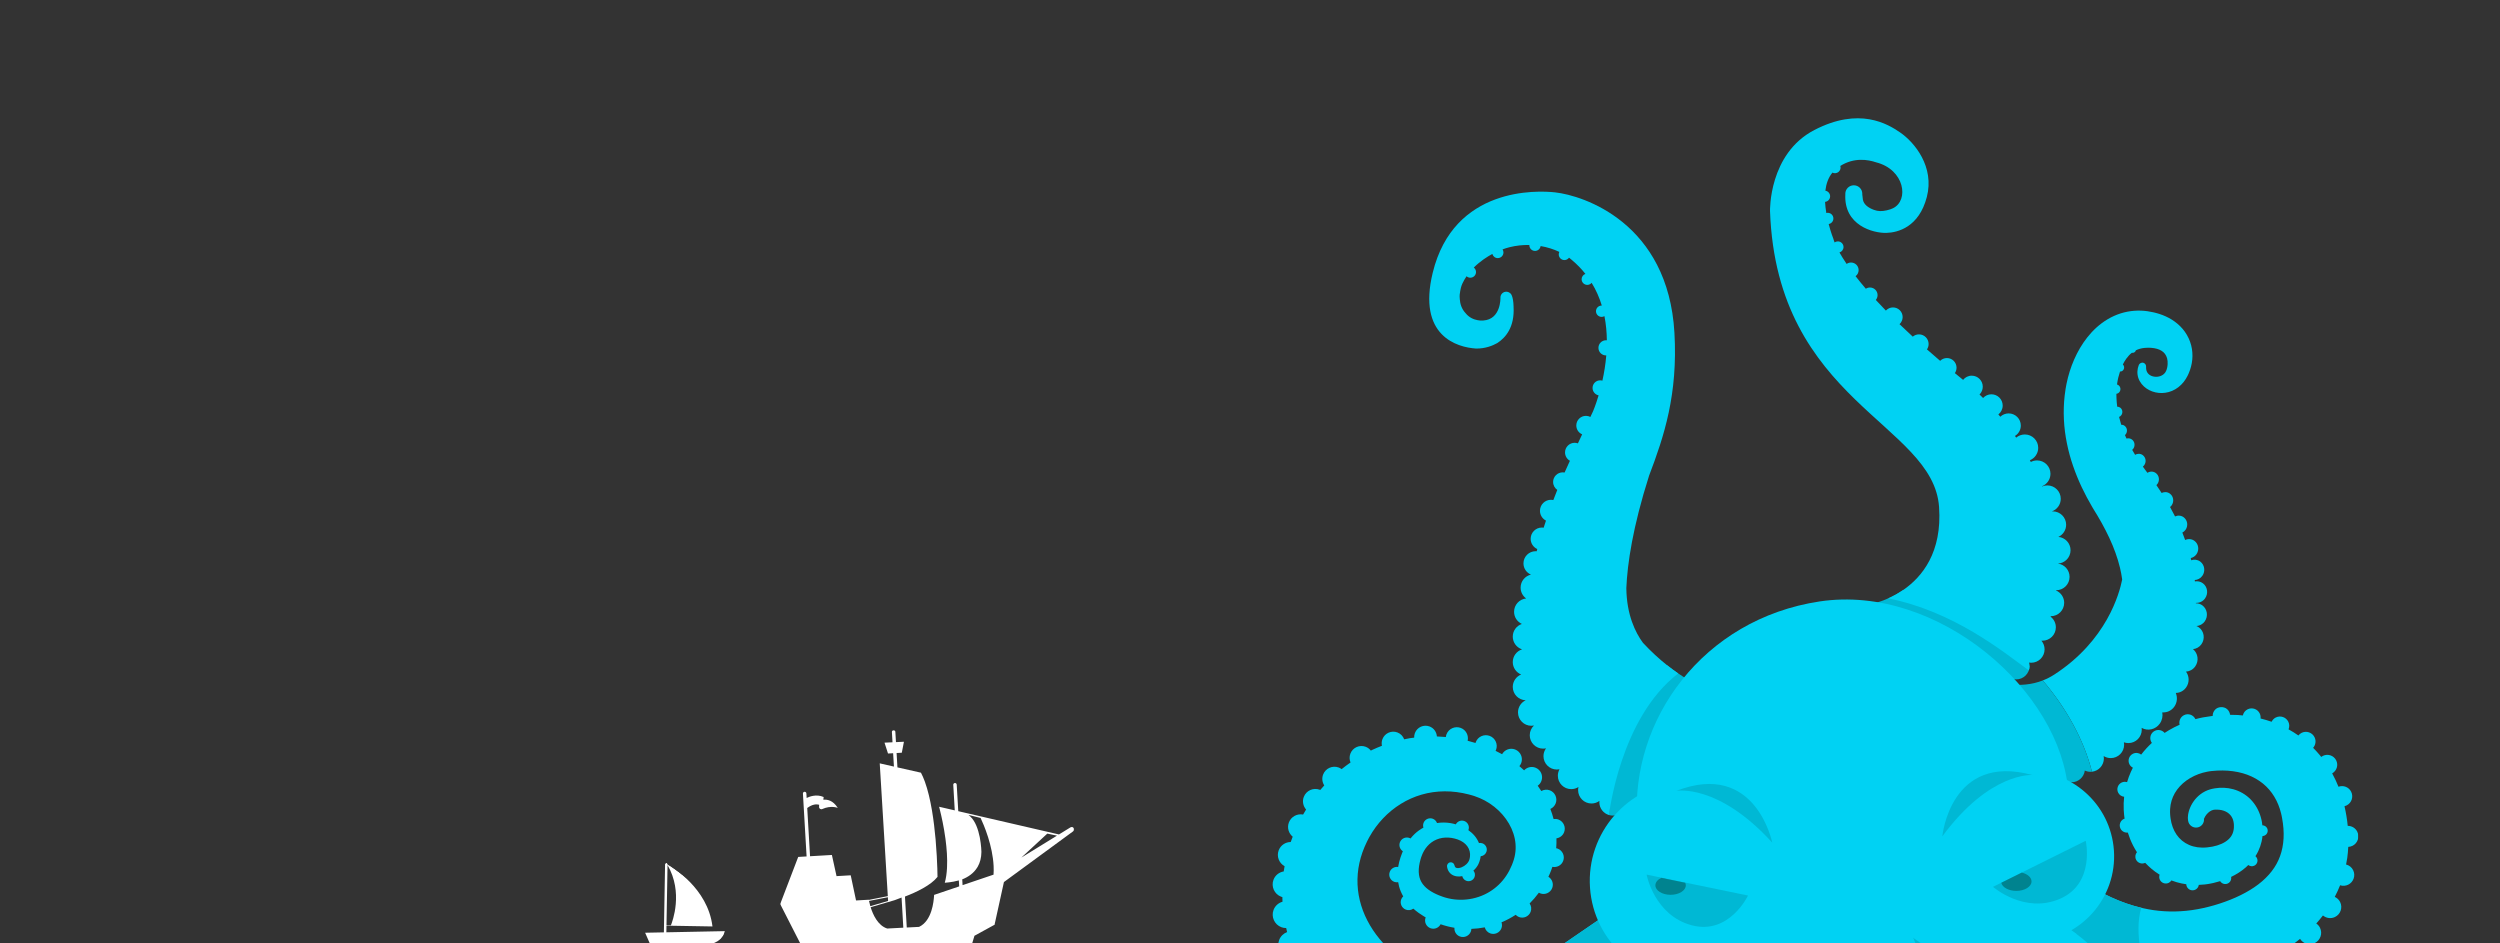 <?xml version="1.0" encoding="UTF-8"?>
<svg width="2650px" height="1000px" viewBox="0 0 2650 1000" version="1.1" xmlns="http://www.w3.org/2000/svg" xmlns:xlink="http://www.w3.org/1999/xlink">
    <rect x="0" y="0" width="2650" height="1000" fill="#333333" stroke="none"/>
    <!-- Generator: Sketch 64 (93537) - https://sketch.com -->
    <title>Login 2020 1c Copy</title>
    <desc>Created with Sketch.</desc>
    <defs>
        <polygon id="path-1" points="0.363 0.871 400.146 0.871 400.146 309.589 0.363 309.589"></polygon>
        <polygon id="path-3" points="0 0 311.573 0 311.573 255.734 0 255.734"></polygon>
        <polygon id="path-5" points="0 0 95.161 0 95.161 80.242 0 80.242"></polygon>
    </defs>
    <g id="Login-2020-1c-Copy" stroke="none" stroke-width="1" fill="none" fill-rule="evenodd">
        <g id="Illustration-/-Hero-/-Octopus" transform="translate(1349, 124)">
            <g id="Group-106">
                <g id="Group-3" transform="translate(750.712, 624.563)">
                    <mask id="mask-2" fill="white">
                        <use xlink:href="#path-1"></use>
                    </mask>
                    <g id="Clip-2"></g>
                    <path d="M379.074,85.383 C377.156,80.572 374.927,75.838 372.399,71.224 C377.201,68.502 379.145,62.506 376.685,57.481 C374.132,52.257 367.823,50.091 362.597,52.645 C361.946,52.965 361.341,53.341 360.787,53.769 C360.179,53.01 359.586,52.242 358.958,51.5 C356.814,48.953 354.557,46.497 352.201,44.137 C354.841,41.135 355.576,36.726 353.71,32.91 C351.232,27.845 345.119,25.747 340.052,28.223 C338.652,28.907 337.505,29.887 336.592,31.028 C333.222,28.67 329.729,26.52 326.16,24.541 C327.179,22.028 327.2,19.121 325.915,16.493 C323.516,11.589 317.592,9.555 312.684,11.954 C310.629,12.958 309.115,14.599 308.183,16.507 C304.31,15.139 300.404,14.006 296.48,13.04 C296.696,11.266 296.435,9.413 295.592,7.688 C293.271,2.941 287.54,0.975 282.792,3.296 C280.07,4.625 278.304,7.086 277.694,9.829 C275.962,9.66 274.223,9.442 272.5,9.341 C269.696,9.179 266.912,9.131 264.139,9.135 C264.025,8.094 263.77,7.054 263.283,6.058 C261.04,1.471 255.501,-0.43 250.914,1.813 C247.579,3.443 245.689,6.814 245.753,10.294 C242.52,10.696 239.318,11.173 236.16,11.758 L234.865,12.001 L233.642,12.246 C232.839,12.414 232.037,12.588 231.238,12.771 C229.954,13.065 228.682,13.399 227.411,13.736 C227.383,13.678 227.373,13.616 227.344,13.556 C225.179,9.13 219.833,7.293 215.405,9.459 C211.542,11.346 209.657,15.653 210.671,19.66 C206.817,21.374 203.043,23.284 199.392,25.434 C197.831,26.355 196.292,27.324 194.773,28.327 C192.291,25.362 188.043,24.331 184.414,26.104 C180.145,28.191 178.375,33.344 180.462,37.613 C180.691,38.079 180.97,38.504 181.267,38.909 C177.185,42.686 173.379,46.822 169.942,51.314 C167.524,49.439 164.172,48.953 161.237,50.388 C157.126,52.397 155.421,57.358 157.432,61.468 C158.255,63.149 159.586,64.402 161.139,65.187 C160.407,66.606 159.704,68.042 159.049,69.502 C157.439,73.065 156.1,76.755 154.983,80.507 C153.121,79.937 151.051,80.025 149.162,80.948 C145.21,82.879 143.573,87.648 145.505,91.597 C146.763,94.17 149.227,95.736 151.881,96.001 C151.388,100.566 151.223,105.134 151.428,109.626 C151.501,111.301 151.623,112.967 151.787,114.62 C151.87,115.447 151.964,116.27 152.065,117.089 L152.23,118.316 C152.27,118.662 152.262,118.543 152.28,118.679 L152.316,118.907 L152.364,119.209 C152.075,119.31 151.783,119.391 151.501,119.528 C147.71,121.38 146.14,125.957 147.993,129.747 C149.46,132.745 152.625,134.322 155.76,133.948 C157.216,138.584 159.047,143.174 161.309,147.626 C162.546,150.062 163.945,152.439 165.435,154.768 C163.658,156.916 163.18,159.979 164.484,162.647 C166.247,166.25 170.575,167.749 174.192,166.038 C178.497,170.63 183.365,174.744 188.7,178.115 C188.957,178.279 189.23,178.417 189.487,178.576 C188.861,180.299 188.897,182.26 189.767,184.038 C191.465,187.51 195.656,188.948 199.131,187.25 C200.338,186.662 201.28,185.757 201.949,184.702 C203.802,185.399 205.672,186.043 207.562,186.584 C210.925,187.551 214.333,188.261 217.741,188.74 C217.773,189.651 217.98,190.569 218.406,191.44 C220.027,194.752 224.028,196.126 227.341,194.506 C229.418,193.491 230.729,191.54 231.023,189.41 C233.139,189.337 235.245,189.211 237.321,188.967 C238.128,188.873 238.93,188.765 239.731,188.649 L240.977,188.457 L242.005,188.277 L243.159,188.07 L244.278,187.852 C245.023,187.706 245.768,187.545 246.514,187.379 C248.897,186.846 251.277,186.195 253.652,185.467 C255.342,188.236 258.871,189.334 261.844,187.881 C264.484,186.592 265.802,183.719 265.269,180.966 C270.74,178.342 276.11,175.025 281.017,170.702 C281.857,169.961 282.653,169.145 283.459,168.348 C285.224,169.746 287.693,170.112 289.851,169.058 C292.847,167.593 294.088,163.98 292.624,160.985 C292.236,160.192 291.692,159.534 291.054,159.004 C292.138,157.298 293.152,155.534 294.03,153.692 C295.616,150.372 296.829,146.857 297.62,143.307 C298.045,141.424 298.334,139.532 298.527,137.651 C299.313,137.627 300.105,137.453 300.857,137.084 C303.694,135.698 304.868,132.275 303.482,129.439 C302.5,127.432 300.491,126.28 298.397,126.26 C298.252,125.019 298.108,123.779 297.888,122.578 L297.649,121.36 L297.371,120.087 C297.174,119.241 296.957,118.396 296.713,117.552 C296.228,115.865 295.652,114.184 294.962,112.53 C293.591,109.22 291.803,106.008 289.606,103.065 C287.414,100.12 284.815,97.452 281.933,95.206 C279.046,92.963 275.887,91.142 272.622,89.776 C269.355,88.41 265.985,87.492 262.64,86.975 C259.292,86.457 255.968,86.337 252.738,86.54 C251.123,86.641 249.532,86.821 247.967,87.078 C247.184,87.206 246.41,87.355 245.642,87.519 C245.23,87.59 245.399,87.571 245.249,87.601 L245.026,87.658 L244.353,87.817 C243.779,87.949 243.358,88.073 242.901,88.203 C239.277,89.274 235.9,91.01 233.015,93.156 C230.12,95.304 227.703,97.838 225.722,100.573 C223.751,103.326 222.201,106.265 221.06,109.482 C220.495,111.098 220.031,112.786 219.723,114.654 C219.578,115.594 219.47,116.58 219.435,117.663 C219.408,118.751 219.441,119.933 219.68,121.34 C220.301,125.976 224.563,129.233 229.201,128.613 C233.84,127.991 237.095,123.73 236.475,119.094 C236.556,119.281 236.596,119.23 236.668,119.096 C236.738,118.953 236.831,118.726 236.947,118.467 C237.177,117.938 237.502,117.287 237.897,116.645 C238.688,115.346 239.735,114.058 240.88,113.013 C242.018,111.954 243.25,111.119 244.465,110.569 C245.684,110.018 246.868,109.737 248.026,109.67 C248.167,109.666 248.345,109.651 248.375,109.674 L248.422,109.681 C248.414,109.685 248.552,109.672 248.611,109.669 L248.841,109.649 C248.842,109.655 249.163,109.611 248.903,109.659 C249.35,109.645 249.795,109.643 250.234,109.648 C251.115,109.658 251.978,109.706 252.82,109.8 C254.503,109.985 256.097,110.339 257.555,110.847 C260.483,111.858 262.822,113.47 264.475,115.407 C266.147,117.334 267.208,119.593 267.77,122.225 C267.908,122.884 268.021,123.564 268.097,124.269 C268.135,124.619 268.165,124.978 268.185,125.339 L268.233,126.489 C268.281,128.124 268.179,129.664 267.939,131.084 C267.445,133.931 266.464,136.256 265.027,138.285 C263.589,140.308 261.657,142.093 259.208,143.688 C254.312,146.878 247.368,148.962 239.948,149.654 L238.548,149.771 L237.842,149.818 L237.17,149.854 L236.369,149.895 C236.267,149.904 236.38,149.884 236.26,149.894 L236.101,149.898 L235.783,149.905 C235.361,149.911 234.94,149.913 234.522,149.905 C232.847,149.879 231.207,149.755 229.611,149.537 C226.419,149.092 223.409,148.248 220.658,147.046 C209.612,142.227 202.909,132.072 201.064,118.895 C200.949,118.074 200.854,117.243 200.777,116.4 L200.672,115.13 L200.63,114.492 L200.608,113.971 L200.58,113.527 L200.565,113.297 C200.566,113.281 200.541,113.009 200.566,113.203 L200.546,112.596 C200.539,112.193 200.535,111.792 200.535,111.393 C200.537,110.597 200.559,109.807 200.605,109.026 C200.787,105.908 201.312,102.943 202.159,100.13 C203.856,94.519 206.781,89.44 210.891,84.981 C214.989,80.538 220.225,76.741 226.107,73.94 C229.049,72.543 232.142,71.389 235.317,70.517 C236.901,70.079 238.509,69.715 240.12,69.406 C240.926,69.254 241.734,69.118 242.544,69.001 L243.759,68.839 L244.35,68.769 L244.874,68.718 C260.389,67.068 275.165,69.038 286.981,74.542 C292.887,77.296 298.094,80.822 302.478,85.099 C306.868,89.368 310.454,94.365 313.285,99.984 C314.697,102.795 315.905,105.771 316.905,108.889 C317.409,110.447 317.856,112.042 318.256,113.669 C318.452,114.483 318.643,115.302 318.815,116.133 L319.052,117.33 L319.143,117.782 L319.19,118.009 C319.215,118.128 319.139,117.802 319.186,118.021 L319.313,118.721 C320.686,126.166 321.237,133.388 320.867,140.147 C320.499,146.914 319.233,153.184 317.153,158.955 C315.058,164.731 312.112,170.033 308.27,174.994 C304.426,179.946 299.71,184.598 294.138,188.844 C288.58,193.099 282.192,196.923 275.254,200.345 C268.313,203.769 260.799,206.751 252.928,209.307 C249,210.574 245.069,211.704 241.144,212.688 C237.222,213.688 233.305,214.538 229.397,215.24 C221.578,216.641 213.797,217.429 206.076,217.576 C198.354,217.742 190.687,217.292 183.063,216.193 C167.829,213.983 152.711,209.307 137.786,202.421 C130.333,198.974 122.913,195.043 115.566,190.669 C108.218,186.293 100.942,181.48 93.746,176.323 C86.545,171.172 79.396,165.714 72.329,159.973 C68.794,157.105 65.276,154.171 61.775,151.182 C60.024,149.685 58.277,148.177 56.533,146.652 L53.921,144.359 L53.269,143.783 L53.107,143.638 C53.057,143.585 53,143.54 52.881,143.565 C52.766,143.587 52.592,143.679 52.371,143.822 C52.139,143.977 51.945,144.088 51.51,144.474 L50.252,145.575 C49.802,145.974 49.481,146.229 48.925,146.748 L44.314,151.276 L42.003,153.534 C41.5,153.982 39.647,155.955 38.476,157.159 L30.522,165.427 C26.754,169.367 22.786,173.806 19.275,178.097 L12.009,186.976 C10.953,188.283 9.215,190.357 8.827,190.907 L6.862,193.471 L2.939,198.609 C2.497,199.229 2.292,199.586 1.957,200.089 L1.044,201.493 C0.723,201.979 0.646,202.192 0.528,202.45 C0.423,202.695 0.363,202.889 0.363,203.012 C0.363,203.138 0.417,203.195 0.484,203.243 L0.666,203.402 L1.396,204.045 L4.329,206.602 C6.291,208.304 8.269,210.002 10.259,211.69 C14.242,215.066 18.28,218.414 22.387,221.722 C30.602,228.334 39.072,234.817 47.909,241.023 C56.751,247.221 65.934,253.179 75.531,258.761 C85.123,264.34 95.134,269.552 105.615,274.145 C116.086,278.749 127.012,282.78 138.322,286.007 C142.547,287.222 144.07,288.268 148.397,289.231 C147.141,292.691 149.99,296.628 151.735,300.196 C155.147,307.172 163.57,310.063 170.548,306.652 C175.69,304.138 178.588,298.903 178.405,293.532 L178.689,293.561 C178.224,296.298 178.551,299.195 179.864,301.883 C183.196,308.698 191.428,311.521 198.245,308.19 C203.594,305.577 206.432,299.952 205.823,294.358 C206.889,294.322 207.957,294.321 209.022,294.27 C209.448,294.246 209.873,294.202 210.298,294.177 C210.324,296.097 210.723,298.039 211.623,299.879 C214.878,306.538 222.917,309.296 229.577,306.039 C235.268,303.26 238.073,296.988 236.749,291.068 C239.174,290.636 241.591,290.182 243.99,289.677 C244.17,291.043 244.511,292.41 245.151,293.717 C248.328,300.216 256.176,302.909 262.675,299.732 C268.93,296.675 271.602,289.308 268.968,282.965 C271.83,282.029 274.671,281.053 277.478,280.027 C277.52,280.013 277.56,279.996 277.6,279.981 C277.815,280.978 278.11,281.967 278.578,282.922 C281.679,289.261 289.333,291.888 295.674,288.789 C302.014,285.689 304.641,278.038 301.541,271.699 C301.293,271.192 300.971,270.751 300.669,270.291 C303.569,268.894 306.464,267.441 309.342,265.895 C309.421,265.853 309.499,265.805 309.576,265.763 C309.73,266.183 309.842,266.609 310.042,267.019 C313.065,273.2 320.525,275.759 326.707,272.738 C332.888,269.716 335.451,262.257 332.427,256.077 C331.833,254.86 331.027,253.827 330.129,252.906 C332.908,250.911 335.652,248.83 338.355,246.634 C341.614,251.819 348.284,253.86 353.911,251.11 C359.933,248.167 362.427,240.9 359.483,234.879 C358.554,232.977 357.161,231.474 355.541,230.336 C357.994,227.618 360.343,224.772 362.604,221.826 C366.075,224.754 371.076,225.55 375.417,223.426 C381.282,220.561 383.71,213.488 380.843,207.626 C379.596,205.076 377.532,203.227 375.139,202.13 C377.214,198.117 379.149,194.029 380.796,189.817 C383.526,190.697 386.581,190.58 389.362,189.22 C395.066,186.433 397.428,179.551 394.639,173.849 C393.096,170.691 390.285,168.608 387.124,167.805 C387.578,165.498 388.049,163.191 388.373,160.881 C388.925,156.949 389.243,153.03 389.448,149.13 C390.943,149.066 392.448,148.713 393.878,148.014 C399.422,145.304 401.72,138.613 399.009,133.071 C397.058,129.084 393.044,126.814 388.882,126.842 C388.171,119.715 387.015,112.759 385.455,106.034 C386.17,105.853 386.879,105.601 387.567,105.263 C392.952,102.632 395.184,96.134 392.549,90.75 C390.082,85.705 384.232,83.486 379.074,85.383" id="Fill-1" fill="#00D2F3" mask="url(#mask-2)"></path>
                </g>
                <path d="M499.887,984.346 C491.9,989.933 480.896,987.993 475.306,980.011 C469.716,972.028 471.656,961.025 479.642,955.437 C487.626,949.848 498.632,951.789 504.222,959.772 C509.812,967.755 507.872,978.758 499.887,984.346" id="Fill-4" fill="#00D2F3"></path>
                <path d="M478.039,990.564 C470.237,996.024 459.483,994.127 454.021,986.327 C448.558,978.527 450.456,967.776 458.258,962.315 C466.06,956.854 476.814,958.749 482.278,966.551 C487.739,974.35 485.843,985.103 478.039,990.564" id="Fill-6" fill="#00D2F3"></path>
                <path d="M452.951,1000.512 C445.33,1005.846 434.827,1003.993 429.492,996.376 C424.158,988.757 426.01,978.257 433.631,972.924 C441.251,967.59 451.754,969.442 457.088,977.06 C462.424,984.678 460.572,995.177 452.951,1000.512" id="Fill-8" fill="#00D2F3"></path>
                <path d="M426.434,1014.381 C418.995,1019.587 408.744,1017.779 403.536,1010.343 C398.328,1002.907 400.137,992.658 407.577,987.453 C415.014,982.246 425.264,984.055 430.472,991.49 C435.68,998.926 433.872,1009.174 426.434,1014.381" id="Fill-10" fill="#00D2F3"></path>
                <path d="M403.482,1018.133 C403.482,1026.989 396.3,1034.166 387.444,1034.166 C378.586,1034.166 371.406,1026.989 371.406,1018.133 C371.406,1009.278 378.586,1002.101 387.444,1002.101 C396.3,1002.101 403.482,1009.278 403.482,1018.133" id="Fill-12" fill="#00D2F3"></path>
                <path d="M375.807,1041.164 C375.807,1049.796 368.807,1056.795 360.174,1056.795 C351.539,1056.795 344.539,1049.796 344.539,1041.164 C344.539,1032.532 351.539,1025.534 360.174,1025.534 C368.807,1025.534 375.807,1032.532 375.807,1041.164" id="Fill-14" fill="#00D2F3"></path>
                <path d="M355.153,1068.674 C355.153,1077.083 348.333,1083.901 339.921,1083.901 C331.51,1083.901 324.689,1077.083 324.689,1068.674 C324.689,1060.265 331.51,1053.447 339.921,1053.447 C348.333,1053.447 355.153,1060.265 355.153,1068.674" id="Fill-16" fill="#6FC6EF"></path>
                <path d="M344.789,1101.366 C344.789,1109.552 338.151,1116.19 329.961,1116.19 C321.772,1116.19 315.132,1109.552 315.132,1101.366 C315.132,1093.178 321.772,1086.541 329.961,1086.541 C338.151,1086.541 344.789,1093.178 344.789,1101.366" id="Fill-18" fill="#6FC6EF"></path>
                <path d="M343.836,1136.823 C343.836,1144.787 337.377,1151.244 329.41,1151.244 C321.443,1151.244 314.984,1144.787 314.984,1136.823 C314.984,1128.859 321.443,1122.402 329.41,1122.402 C337.377,1122.402 343.836,1128.859 343.836,1136.823" id="Fill-20" fill="#6FC6EF"></path>
                <path d="M352.072,1181.22 C352.072,1188.962 345.793,1195.239 338.049,1195.239 C330.304,1195.239 324.027,1188.962 324.027,1181.22 C324.027,1173.477 330.304,1167.202 338.049,1167.202 C345.793,1167.202 352.072,1173.477 352.072,1181.22" id="Fill-22" fill="#6FC6EF"></path>
                <path d="M369.029,1221.591 C369.029,1229.112 362.932,1235.207 355.41,1235.207 C347.888,1235.207 341.79,1229.112 341.79,1221.591 C341.79,1214.071 347.888,1207.976 355.41,1207.976 C362.932,1207.976 369.029,1214.071 369.029,1221.591" id="Fill-24" fill="#00D2F3"></path>
                <path d="M395.79,1259.914 C395.79,1267.211 389.873,1273.126 382.573,1273.126 C375.272,1273.126 369.357,1267.211 369.357,1259.914 C369.357,1252.615 375.272,1246.7 382.573,1246.7 C389.873,1246.7 395.79,1252.615 395.79,1259.914" id="Fill-26" fill="#00D2F3"></path>
                <path d="M421.926,1278.108 C421.926,1285.182 416.189,1290.919 409.113,1290.919 C402.036,1290.919 396.298,1285.182 396.298,1278.108 C396.298,1271.034 402.036,1265.298 409.113,1265.298 C416.189,1265.298 421.926,1271.034 421.926,1278.108" id="Fill-28" fill="#00D2F3"></path>
                <path d="M457.791,1270.56 C457.791,1277.412 452.232,1282.968 445.379,1282.968 C438.526,1282.968 432.967,1277.412 432.967,1270.56 C432.967,1263.708 438.526,1258.153 445.379,1258.153 C452.232,1258.153 457.791,1263.708 457.791,1270.56" id="Fill-30" fill="#00D2F3"></path>
                <path d="M490.877,1254.501 C490.877,1261.131 485.5,1266.506 478.868,1266.506 C472.237,1266.506 466.861,1261.131 466.861,1254.501 C466.861,1247.871 472.237,1242.495 478.868,1242.495 C485.5,1242.495 490.877,1247.871 490.877,1254.501" id="Fill-32" fill="#00D2F3"></path>
                <path d="M514.67,1230.723 C514.67,1237.13 509.474,1242.325 503.064,1242.325 C496.655,1242.325 491.46,1237.13 491.46,1230.723 C491.46,1224.316 496.655,1219.122 503.064,1219.122 C509.474,1219.122 514.67,1224.316 514.67,1230.723" id="Fill-34" fill="#00D2F3"></path>
                <path d="M529.823,1193.105 C529.823,1199.289 524.808,1204.303 518.62,1204.303 C512.433,1204.303 507.419,1199.289 507.419,1193.105 C507.419,1186.92 512.433,1181.906 518.62,1181.906 C524.808,1181.906 529.823,1186.92 529.823,1193.105" id="Fill-36" fill="#00D2F3"></path>
                <path d="M533.407,1157.581 C533.407,1163.543 528.572,1168.377 522.608,1168.377 C516.642,1168.377 511.808,1163.543 511.808,1157.581 C511.808,1151.618 516.642,1146.784 522.608,1146.784 C528.572,1146.784 533.407,1151.618 533.407,1157.581" id="Fill-38" fill="#00D2F3"></path>
                <path d="M524.623,1122.778 C524.623,1128.519 519.97,1133.172 514.227,1133.172 C508.486,1133.172 503.831,1128.519 503.831,1122.778 C503.831,1117.039 508.486,1112.385 514.227,1112.385 C519.97,1112.385 524.623,1117.039 524.623,1122.778" id="Fill-40" fill="#00D2F3"></path>
                <path d="M503.716,1089.398 C503.716,1094.916 499.242,1099.389 493.721,1099.389 C488.203,1099.389 483.728,1094.916 483.728,1089.398 C483.728,1083.882 488.203,1079.408 493.721,1079.408 C499.242,1079.408 503.716,1083.882 503.716,1089.398" id="Fill-42" fill="#00D2F3"></path>
                <path d="M468.524,1066.438 C468.524,1071.733 464.229,1076.025 458.933,1076.025 C453.637,1076.025 449.343,1071.733 449.343,1066.438 C449.343,1061.144 453.637,1056.85 458.933,1056.85 C464.229,1056.85 468.524,1061.144 468.524,1066.438" id="Fill-44" fill="#00D2F3"></path>
                <path d="M436.076,1062.838 C436.076,1067.911 431.962,1072.024 426.889,1072.024 C421.815,1072.024 417.701,1067.911 417.701,1062.838 C417.701,1057.766 421.815,1053.653 426.889,1053.653 C431.962,1053.653 436.076,1057.766 436.076,1062.838" id="Fill-46" fill="#00D2F3"></path>
                <path d="M404.495,1073.308 C404.495,1078.157 400.561,1082.09 395.709,1082.09 C390.859,1082.09 386.925,1078.157 386.925,1073.308 C386.925,1068.458 390.859,1064.525 395.709,1064.525 C400.561,1064.525 404.495,1068.458 404.495,1073.308" id="Fill-48" fill="#00D2F3"></path>
                <path d="M382.259,1092.022 C382.259,1096.651 378.506,1100.402 373.877,1100.402 C369.248,1100.402 365.496,1096.651 365.496,1092.022 C365.496,1087.394 369.248,1083.643 373.877,1083.643 C378.506,1083.643 382.259,1087.394 382.259,1092.022" id="Fill-50" fill="#00D2F3"></path>
                <path d="M372.641,1121.28 C372.641,1125.686 369.069,1129.257 364.663,1129.257 C360.257,1129.257 356.683,1125.686 356.683,1121.28 C356.683,1116.875 360.257,1113.304 364.663,1113.304 C369.069,1113.304 372.641,1116.875 372.641,1121.28" id="Fill-52" fill="#00D2F3"></path>
                <path d="M377.199,1150.728 C377.199,1154.911 373.809,1158.3 369.624,1158.3 C365.44,1158.3 362.049,1154.911 362.049,1150.728 C362.049,1146.544 365.44,1143.152 369.624,1143.152 C373.809,1143.152 377.199,1146.544 377.199,1150.728" id="Fill-54" fill="#00D2F3"></path>
                <path d="M396.23,1167.344 C396.23,1171.303 393.02,1174.514 389.057,1174.514 C385.097,1174.514 381.887,1171.303 381.887,1167.344 C381.887,1163.384 385.097,1160.172 389.057,1160.172 C393.02,1160.172 396.23,1163.384 396.23,1167.344" id="Fill-56" fill="#00D2F3"></path>
                <path d="M437.189,935.755 L371.819,833.057 L283.143,893.782 C280.807,895.038 278.535,896.487 276.35,898.129 L273.639,900.167 C272.791,900.796 271.941,901.416 271.09,902.024 C269.39,903.24 267.683,904.413 265.974,905.541 C262.554,907.794 259.122,909.871 255.693,911.743 C248.829,915.496 241.98,918.444 235.211,920.529 C221.649,924.687 208.479,925.518 194.522,922.819 C187.555,921.466 180.408,919.197 173.174,916.045 C165.941,912.894 158.636,908.859 151.396,904.097 C147.778,901.712 144.174,899.148 140.601,896.426 L135.293,892.322 L134.75,891.912 L134.134,891.43 L132.909,890.46 C132.099,889.811 131.296,889.156 130.504,888.49 C124.154,883.178 118.379,877.406 113.308,871.238 C103.158,858.913 95.885,844.986 92.37,830.328 C88.832,815.676 89.059,800.284 93.379,785.15 C94.456,781.368 95.784,777.606 97.356,773.882 C98.138,772.02 98.993,770.17 99.896,768.33 L100.24,767.64 L100.413,767.295 L100.5,767.124 C100.349,767.366 100.528,767.06 100.525,767.054 L101.006,766.149 L101.294,765.576 C101.374,765.408 101.5,765.174 101.618,764.953 L101.971,764.289 L102.695,762.971 C106.615,755.96 111.437,749.382 117.006,743.5 C128.141,731.712 142.281,722.808 157.923,718.3 C165.743,716.033 173.942,714.848 182.335,714.809 C190.724,714.767 199.305,715.878 207.866,718.096 C208.936,718.369 210.006,718.668 211.075,718.974 L212.585,719.421 L213.464,719.709 C213.665,719.773 213.817,719.813 214.06,719.895 C215.932,720.515 217.782,721.217 219.602,722.002 C223.24,723.573 226.761,725.47 230.096,727.668 C236.77,732.059 242.692,737.678 247.304,744.098 C251.915,750.513 255.192,757.711 256.676,765.059 C258.173,772.408 257.889,779.899 255.683,787.088 L255.18,788.657 L254.662,790.164 C254.305,791.163 253.925,792.152 253.526,793.127 C252.726,795.078 251.841,796.98 250.867,798.826 C248.921,802.518 246.622,805.982 243.979,809.164 C238.702,815.523 232.004,820.739 224.309,824.31 C216.631,827.888 207.986,829.799 199.252,829.756 C194.886,829.738 190.502,829.234 186.223,828.24 C185.15,827.989 184.088,827.711 183.031,827.402 L182.271,827.175 L181.382,826.884 L179.718,826.322 C177.509,825.544 175.37,824.692 173.341,823.753 C169.283,821.883 165.657,819.66 162.798,817.122 C159.931,814.576 157.846,811.777 156.525,808.52 C155.202,805.273 154.65,801.442 154.907,797.202 C155.032,795.087 155.351,792.889 155.833,790.651 C156.072,789.531 156.357,788.402 156.673,787.268 C156.835,786.7 156.999,786.131 157.179,785.562 L157.245,785.349 C157.227,785.379 157.285,785.217 157.303,785.162 L157.448,784.723 L157.697,783.984 C159.137,779.87 161.218,776.121 163.937,773.017 C166.647,769.908 170.006,767.452 173.84,765.872 C177.67,764.286 181.97,763.591 186.386,763.845 C188.594,763.968 190.828,764.322 193.044,764.894 C195.31,765.486 197.35,766.2 199.259,767.168 C203.058,769.084 206.114,771.919 207.796,775.458 C208.636,777.224 209.147,779.154 209.262,781.17 C209.321,782.178 209.287,783.204 209.157,784.236 C209.089,784.751 209,785.269 208.887,785.784 C208.833,786.044 208.767,786.3 208.7,786.559 L208.497,787.283 L208.413,787.526 L208.381,787.631 L208.272,787.927 C208.191,788.129 208.104,788.33 208.008,788.532 C207.815,788.937 207.589,789.34 207.33,789.738 C206.812,790.535 206.165,791.31 205.424,792.023 C203.946,793.454 202.087,794.651 200.169,795.391 C199.213,795.759 198.241,796.011 197.343,796.116 C196.444,796.226 195.63,796.176 195.022,796.012 C194.408,795.842 194.014,795.619 193.648,795.225 C193.284,794.834 192.957,794.178 192.766,793.297 L192.735,793.156 C192.299,791.17 190.415,789.805 188.356,790.054 C186.167,790.321 184.609,792.31 184.873,794.498 C185.094,796.313 185.671,798.323 186.937,800.143 C187.562,801.047 188.35,801.875 189.234,802.556 C190.119,803.235 191.091,803.768 192.072,804.15 C194.044,804.92 196.009,805.138 197.836,805.097 C198.933,805.068 199.982,804.923 201.008,804.728 C201.49,806.889 203.007,808.776 205.231,809.621 C208.747,810.956 212.679,809.189 214.016,805.676 C214.931,803.264 214.362,800.679 212.795,798.848 C213.811,797.95 214.781,796.984 215.653,795.879 C216.205,795.18 216.723,794.432 217.197,793.64 C217.432,793.244 217.658,792.839 217.869,792.419 C217.975,792.21 218.075,792.004 218.178,791.779 L218.444,791.177 L218.703,790.553 L218.93,789.97 C219.077,789.579 219.221,789.183 219.349,788.784 C219.614,787.985 219.845,787.171 220.041,786.346 C220.253,785.446 220.41,784.531 220.534,783.606 C223.158,783.379 225.556,781.714 226.555,779.086 C227.945,775.43 226.106,771.34 222.448,769.951 C221.207,769.479 219.921,769.406 218.704,769.622 C217.545,766.802 215.952,764.172 214.016,761.879 C212.083,759.584 209.839,757.625 207.454,755.96 C207.474,755.911 207.506,755.869 207.525,755.818 C208.968,752.018 207.06,747.767 203.258,746.324 C199.734,744.987 195.854,746.553 194.152,749.812 C192.202,749.247 190.22,748.754 188.184,748.435 C183.652,747.71 178.915,747.699 174.229,748.408 C173.492,746.405 171.955,744.708 169.802,743.89 C165.859,742.393 161.449,744.375 159.95,748.317 C159.322,749.976 159.337,751.707 159.827,753.28 C156.522,755.088 153.421,757.274 150.681,759.836 C149.028,761.372 147.543,763.049 146.134,764.779 C145.802,764.597 145.474,764.407 145.108,764.267 C141.023,762.716 136.453,764.77 134.901,768.853 C133.547,772.415 134.937,776.342 138.025,778.319 L138.005,778.362 C137.699,779.071 137.405,779.791 137.117,780.515 C136.544,781.966 136.001,783.446 135.506,784.963 C134.515,787.991 133.692,791.158 133.135,794.473 C133.106,794.644 133.098,794.829 133.072,795.002 C129.322,794.406 125.542,796.492 124.142,800.179 C122.535,804.406 124.66,809.135 128.889,810.741 C130.272,811.266 131.703,811.356 133.069,811.14 C133.318,812.638 133.596,814.138 134.006,815.624 C134.988,819.21 136.448,822.706 138.282,825.931 C138.327,826.009 138.381,826.077 138.425,826.153 C137.515,827.006 136.761,828.049 136.288,829.292 C134.628,833.662 136.825,838.55 141.196,840.21 C143.958,841.26 146.924,840.76 149.154,839.154 C152.773,842.395 156.629,845.129 160.533,847.463 C161.097,847.8 161.668,848.097 162.236,848.42 C162.211,848.484 162.169,848.538 162.144,848.603 C160.431,853.113 162.698,858.161 167.212,859.876 C171.409,861.471 176.035,859.592 178.046,855.697 C182.807,857.369 187.72,858.617 192.71,859.452 C192.368,863.368 194.597,867.195 198.454,868.66 C203.109,870.428 208.319,868.09 210.086,863.434 C210.441,862.504 210.587,861.554 210.628,860.611 C215.387,860.449 220.144,859.909 224.854,858.998 C225.591,861.803 227.609,864.229 230.527,865.338 C235.325,867.16 240.693,864.748 242.516,859.952 C243.315,857.844 243.26,855.644 242.584,853.667 C247.809,851.491 252.848,848.817 257.619,845.694 C258.575,846.699 259.741,847.53 261.123,848.056 C266.065,849.933 271.592,847.449 273.47,842.509 C274.629,839.457 274.117,836.186 272.395,833.686 C275.965,830.127 279.246,826.294 282.213,822.244 C282.671,822.511 283.139,822.769 283.65,822.964 C288.735,824.894 294.423,822.339 296.354,817.258 C298.063,812.76 296.25,807.802 292.289,805.38 C292.49,804.957 292.695,804.537 292.89,804.114 L293.901,801.87 C294.886,799.584 295.731,797.238 296.514,794.867 C301.282,795.832 306.186,793.268 307.971,788.57 C309.957,783.345 307.33,777.501 302.102,775.514 C301.594,775.321 301.076,775.209 300.558,775.101 C300.85,771.617 300.946,768.121 300.828,764.644 C304.406,764.09 307.601,761.728 308.979,758.102 C311.018,752.735 308.32,746.73 302.95,744.692 C301.248,744.045 299.491,743.922 297.807,744.163 C296.861,740.528 295.721,736.957 294.383,733.474 C296.896,732.36 298.982,730.286 300.036,727.513 C302.127,722.004 299.357,715.84 293.846,713.747 C290.746,712.57 287.463,712.973 284.793,714.493 C283.576,712.58 282.283,710.72 280.955,708.889 C282.682,707.674 284.077,705.95 284.883,703.827 C287.031,698.175 284.189,691.851 278.535,689.705 C274.211,688.061 269.51,689.353 266.568,692.571 C264.937,691.037 263.266,689.54 261.546,688.1 C262.331,687.164 263.01,686.117 263.468,684.909 C265.671,679.113 262.756,672.631 256.96,670.43 C251.692,668.429 245.896,670.678 243.22,675.446 C240.957,674.179 238.641,673.004 236.297,671.884 C236.459,671.555 236.655,671.252 236.786,670.903 C239.044,664.966 236.058,658.325 230.118,656.068 C224.179,653.812 217.534,656.796 215.277,662.735 C215.173,663.009 215.136,663.289 215.054,663.567 C212.302,662.707 209.515,661.921 206.698,661.206 C207.975,655.575 204.994,649.722 199.44,647.611 C193.357,645.3 186.554,648.358 184.243,654.439 C183.891,655.363 183.703,656.303 183.591,657.241 C180.438,656.941 177.272,656.731 174.088,656.634 C173.822,652.036 170.935,647.794 166.351,646.052 C160.125,643.689 153.161,646.817 150.796,653.041 C150.19,654.636 149.956,656.281 150.033,657.884 C148.461,658.094 146.885,658.238 145.318,658.498 C143.345,658.823 141.389,659.276 139.426,659.682 C138.238,656.444 135.754,653.705 132.276,652.383 C125.909,649.965 118.786,653.165 116.367,659.531 C115.485,661.85 115.367,664.268 115.861,666.525 C112.481,667.821 109.142,669.221 105.863,670.751 C105.259,671.032 104.682,671.366 104.08,671.655 C102.709,669.892 100.886,668.447 98.647,667.595 C92.137,665.124 84.854,668.394 82.38,674.902 C81.186,678.047 81.357,681.362 82.562,684.236 C79.33,686.475 76.175,688.816 73.116,691.28 C72.2,690.61 71.219,690.009 70.107,689.587 C63.455,687.06 56.011,690.402 53.485,697.053 C51.979,701.015 52.593,705.232 54.711,708.55 C53.263,710.133 51.851,711.747 50.461,713.385 C50.292,713.312 50.147,713.208 49.974,713.142 C43.177,710.561 35.576,713.975 32.995,720.77 C31.203,725.486 32.35,730.556 35.464,734.099 C34.387,735.855 33.32,737.617 32.3,739.42 C26.006,738.207 19.564,741.616 17.21,747.811 C15.113,753.335 16.94,759.338 21.257,762.9 C20.542,764.767 19.818,766.627 19.168,768.525 C13.667,768.557 8.491,771.883 6.42,777.334 C3.961,783.806 6.762,790.931 12.667,794.168 C12.348,796.014 12.005,797.854 11.751,799.714 C6.991,800.495 2.752,803.661 0.916,808.494 C-1.828,815.715 1.804,823.793 9.027,826.536 C9.449,826.696 9.879,826.762 10.307,826.88 C10.348,828.53 10.362,830.182 10.452,831.831 C6.262,833.022 2.651,836.062 0.985,840.446 C-1.812,847.809 1.891,856.047 9.257,858.844 C10.941,859.484 12.668,859.744 14.368,859.738 C14.683,861.156 14.959,862.584 15.308,863.992 C11.588,865.427 8.449,868.326 6.92,872.346 C4.069,879.852 7.844,888.249 15.351,891.102 C18.418,892.266 21.616,892.276 24.54,891.428 C25.103,892.758 25.632,894.106 26.227,895.42 C23.031,897.027 20.382,899.745 19.012,903.351 C16.104,911 19.952,919.556 27.603,922.461 C31.979,924.125 36.622,923.518 40.364,921.315 C40.638,921.743 40.89,922.191 41.169,922.617 C41.814,923.603 42.512,924.545 43.173,925.518 C40.701,927.198 38.69,929.61 37.548,932.615 C34.587,940.406 38.504,949.121 46.298,952.082 C51.765,954.159 57.647,952.798 61.718,949.144 C63.293,950.891 64.872,952.63 66.492,954.321 C65.063,955.786 63.894,957.55 63.121,959.585 C60.106,967.52 64.095,976.396 72.03,979.409 C78.282,981.783 85.072,979.769 89.166,974.949 C91.292,976.653 93.468,978.327 95.666,979.986 C95.073,980.901 94.557,981.883 94.155,982.941 C91.086,991.018 95.147,1000.053 103.226,1003.12 C110.133,1005.744 117.711,1003.128 121.69,997.275 C123.156,998.117 124.674,998.911 126.168,999.727 C126.089,999.916 125.97,1000.078 125.897,1000.272 C122.773,1008.49 126.905,1017.684 135.128,1020.807 C142.918,1023.766 151.519,1020.163 155.065,1012.791 C155.496,1012.947 155.928,1013.101 156.36,1013.254 C153.96,1021.309 158.075,1029.965 166.06,1032.997 C172.646,1035.498 179.799,1033.378 184.114,1028.303 C185.259,1033.565 188.935,1038.165 194.345,1040.218 C200.158,1042.427 206.398,1041.069 210.826,1037.311 C212.668,1039.796 215.194,1041.822 218.302,1043.002 C226.951,1046.286 236.627,1041.941 239.912,1033.292 C241.27,1029.724 254.147,1020.517 260.881,1018.907 C275.297,1015.471 288.966,1010.474 301.705,1004.502 C308.08,1001.518 314.229,998.283 320.169,994.866 C323.136,993.157 326.052,991.401 328.917,989.604 C330.351,988.707 331.769,987.796 333.177,986.879 L337.193,984.215 L337.34,984.119 C338.157,983.572 338.963,983 339.758,982.404 C341.367,981.193 342.876,979.904 344.306,978.554 L437.189,935.755 Z" id="Fill-58" fill="#00D2F3"></path>
                <path d="M985.543,517.719 C983.459,516.172 981.039,515.479 978.637,515.508 C978.64,515.343 978.647,515.178 978.648,515.013 C982.333,515.225 986.061,513.572 988.406,510.244 C992.042,505.085 990.974,497.926 986.023,494.253 C983.499,492.382 980.457,491.791 977.597,492.328 C977.543,491.83 977.471,491.334 977.413,490.835 C980.504,490.671 983.521,489.152 985.496,486.352 C988.926,481.482 987.919,474.723 983.243,471.256 C980.39,469.141 976.835,468.761 973.715,469.874 C973.529,469.097 973.362,468.312 973.168,467.539 C975.518,467.033 977.715,465.681 979.243,463.513 C982.47,458.934 981.523,452.576 977.125,449.315 C974.158,447.115 970.395,446.928 967.26,448.418 C966.307,445.755 965.334,443.116 964.292,440.525 C965.589,439.853 966.767,438.896 967.681,437.602 C970.704,433.311 969.816,427.356 965.695,424.301 C962.949,422.263 959.469,422.068 956.55,423.414 C954.842,420.016 953.073,416.69 951.249,413.426 C951.871,412.919 952.458,412.354 952.947,411.66 C955.766,407.66 954.937,402.106 951.097,399.256 C948.454,397.297 945.088,397.165 942.318,398.553 C940.646,395.969 938.965,393.399 937.242,390.893 C937.089,390.671 936.929,390.462 936.776,390.241 C937.189,389.856 937.573,389.428 937.912,388.945 C940.528,385.231 939.76,380.08 936.196,377.436 C933.499,375.437 929.977,375.454 927.286,377.186 L926.143,375.694 L924.812,373.921 C923.995,372.817 923.234,371.696 922.441,370.584 C922.984,370.147 923.493,369.656 923.919,369.055 C926.33,365.632 925.622,360.881 922.335,358.444 C919.885,356.627 916.694,356.614 914.23,358.141 C913.163,356.386 912.122,354.626 911.126,352.854 C911.554,352.487 911.957,352.081 912.299,351.595 C914.507,348.462 913.859,344.113 910.85,341.882 C909.131,340.608 907.021,340.331 905.108,340.886 C904.555,339.662 903.972,338.445 903.457,337.217 C903.797,336.907 904.117,336.565 904.394,336.171 C906.397,333.326 905.811,329.378 903.079,327.354 C901.991,326.546 900.73,326.185 899.475,326.2 C898.621,323.47 897.873,320.725 897.228,317.967 C898.156,317.574 899.001,316.93 899.635,316.031 C901.435,313.475 900.907,309.93 898.454,308.111 C897.482,307.391 896.351,307.063 895.231,307.074 C894.848,304 894.562,300.913 894.448,297.798 C894.398,296.456 894.376,295.109 894.383,293.76 L894.387,293.445 C895.671,293.26 896.891,292.563 897.718,291.392 C899.313,289.125 898.844,285.982 896.67,284.37 C896.178,284.005 895.641,283.765 895.085,283.616 C895.141,283.195 895.148,282.771 895.209,282.353 C895.826,278.006 896.887,273.795 898.218,269.832 C899.579,269.86 900.935,269.299 901.8,268.071 C903.091,266.239 902.775,263.792 901.221,262.318 C902.351,260.041 903.592,257.935 904.947,256.092 C906.73,253.637 908.648,251.596 910.806,249.932 C912.169,250.221 913.643,249.694 914.522,248.446 C914.765,248.101 914.902,247.719 915.019,247.333 C917.74,245.996 920.878,245.089 924.52,244.753 C925.644,244.644 926.812,244.592 928.009,244.592 C928.61,244.597 929.215,244.605 929.831,244.637 L930.063,244.645 C929.912,244.61 930.111,244.645 930.118,244.641 L930.276,244.655 L930.57,244.681 L930.723,244.681 C930.811,244.677 930.971,244.691 931.103,244.699 L931.513,244.728 C933.683,244.9 935.701,245.246 937.506,245.769 C939.314,246.294 940.898,246.998 942.267,247.866 C943.646,248.726 944.825,249.757 945.81,251.048 C946.788,252.337 947.589,253.893 948.105,255.75 C948.623,257.602 948.815,259.738 948.681,262.046 C948.645,262.622 948.588,263.208 948.506,263.804 L948.443,264.249 L948.407,264.474 L948.389,264.587 C948.343,264.734 948.43,264.51 948.407,264.594 L948.332,264.915 C948.308,265.015 948.272,265.155 948.281,265.163 C948.27,265.253 948.289,265.289 948.257,265.429 C948.087,266.397 947.844,267.292 947.541,268.122 C946.936,269.784 946.048,271.224 944.699,272.438 C943.371,273.665 941.538,274.614 939.454,275.076 C937.37,275.56 935.073,275.5 932.971,274.943 C930.872,274.371 929.017,273.284 927.75,271.675 C927.1,270.874 926.582,269.921 926.25,268.794 C925.924,267.672 925.783,266.382 925.841,264.992 L925.855,264.669 C925.921,262.967 924.961,261.346 923.344,260.691 C921.281,259.857 918.928,260.915 918.09,263.053 C917.314,265.033 916.778,267.233 916.668,269.569 C916.549,271.9 916.863,274.352 917.634,276.674 C918.41,278.992 919.63,281.149 921.125,283.017 C922.619,284.89 924.383,286.486 926.293,287.804 C930.122,290.445 934.546,291.974 939.185,292.467 C943.822,292.94 948.758,292.298 953.446,290.32 C958.129,288.36 962.435,284.985 965.666,280.9 C967.295,278.863 968.651,276.662 969.784,274.416 C969.921,274.155 970.087,273.783 970.234,273.469 C970.323,273.276 970.357,273.211 970.409,273.109 L970.555,272.815 L971.278,271.138 C971.722,270.078 972.132,268.991 972.508,267.881 C974.02,263.445 974.925,258.592 975,253.531 C975.078,248.478 974.274,243.21 972.471,238.224 C970.688,233.235 967.939,228.559 964.561,224.591 C961.173,220.621 957.202,217.354 953.041,214.775 C948.876,212.185 944.52,210.265 940.167,208.854 L939.35,208.595 L938.502,208.339 L938.039,208.208 L937.717,208.109 L937.564,208.062 C937.469,208.038 937.564,208.049 937.312,207.994 L936.923,207.887 C935.891,207.598 934.841,207.336 933.782,207.085 C931.657,206.595 929.481,206.181 927.25,205.874 C922.792,205.247 918.115,205.076 913.337,205.425 C908.562,205.777 903.687,206.684 898.928,208.181 C894.174,209.689 889.548,211.777 885.243,214.325 C880.933,216.868 876.93,219.852 873.311,223.123 C866.069,229.692 860.31,237.256 855.688,245.107 C851.091,252.993 847.584,261.2 844.908,269.614 C843.581,273.826 842.483,278.099 841.588,282.441 C841.364,283.527 841.155,284.617 840.958,285.712 L840.67,287.403 L840.612,287.724 L840.583,287.886 C840.576,287.91 840.541,288.21 840.541,288.178 L840.415,288.966 C840.082,291.068 839.794,293.184 839.549,295.304 C838.563,303.79 838.34,312.392 838.751,320.909 C839.152,329.432 840.282,337.858 841.948,346.069 C843.61,354.283 845.818,362.285 848.49,370.002 C851.153,377.723 854.21,385.193 857.601,392.39 C861.007,399.578 864.713,406.509 868.641,413.207 L870.125,415.709 L871.657,418.231 L873.038,420.471 L874.233,422.444 C875.809,425.079 877.338,427.719 878.805,430.365 C881.751,435.651 884.437,440.976 886.923,446.264 C889.389,451.561 891.587,456.862 893.462,462.145 C895.342,467.424 896.957,472.661 898.195,477.861 C899.178,482.026 899.947,486.147 900.507,490.227 C897.669,504.828 884.181,554.956 828.664,590.968 C824.651,593.572 820.529,595.656 816.328,597.287 C841.429,626.813 859.861,660.178 868.513,694.031 C875.597,693.235 881.107,687.231 881.107,679.934 C881.107,679.076 881.017,678.242 880.872,677.426 C883.052,678.788 885.618,679.587 888.379,679.587 C896.22,679.587 902.576,673.235 902.576,665.394 C902.576,664.521 902.484,663.666 902.333,662.836 C903.818,663.363 905.411,663.664 907.077,663.664 C914.918,663.664 921.274,657.311 921.274,649.471 C921.274,648.814 921.213,648.17 921.126,647.537 C927.59,651.204 935.908,649.364 940.411,642.976 C942.931,639.4 943.728,635.11 943.016,631.118 C947.821,631.492 952.725,629.39 955.789,625.046 C958.894,620.639 959.263,615.114 957.317,610.512 C961.511,610.454 965.654,608.448 968.324,604.658 C971.971,599.485 971.695,592.701 968.163,587.932 C971.91,587.664 975.543,585.796 977.939,582.399 C982.072,576.534 980.964,568.48 975.567,564.096 C979.017,563.756 982.337,561.989 984.546,558.852 C988.589,553.116 987.401,545.152 981.892,541.068 C981.047,540.44 980.14,539.985 979.209,539.611 C982.604,539.373 985.895,537.682 988.063,534.607 C991.902,529.159 990.773,521.597 985.543,517.719" id="Fill-60" fill="#00D2F3"></path>
                <path d="M779.613,601.326 C779.047,601.796 778.492,602.28 777.918,602.739 L774.246,600.519 C720.564,591.082 668.497,539.044 668.497,539.044 L822.24,708.321 C822.24,708.321 827.769,705.898 836.862,701.115 C839.426,703.643 842.943,705.205 846.825,705.205 C854.067,705.205 860.029,699.783 860.9,692.781 C862.729,693.635 864.759,694.128 866.909,694.128 C867.452,694.128 867.987,694.091 868.513,694.031 C859.862,660.178 841.429,626.813 816.329,597.287 C804.513,601.875 792.065,602.831 779.613,601.326" id="Fill-62" fill="#00B8D4"></path>
                <path d="M371.698,735.012 C375.427,736.452 379.265,737.824 383.23,739.115 L412.155,696.237 C412.231,696.267 412.304,696.298 412.382,696.328 C412.71,696.457 413.045,696.558 413.382,696.627 C416.306,697.241 419.332,695.672 420.457,692.797 C421.397,690.396 420.745,687.767 419.012,686.07 L439.397,655.854 L485.678,655.548 L474.892,610.842 C474.892,610.842 450.315,606.761 418.026,581.074 C379.538,625.463 357.555,681.983 356.527,739.941 C357.786,740.307 359.113,740.515 360.491,740.515 C365.052,740.515 369.101,738.355 371.698,735.012" id="Fill-64" fill="#00B8D4"></path>
                <path d="M774.246,600.519 C776.034,600.835 777.823,601.11 779.613,601.326 C781.704,599.597 783.752,597.812 785.731,595.941 C786.513,596.075 787.314,596.161 788.133,596.161 C795.975,596.161 802.33,589.807 802.33,581.968 C802.33,581.954 802.327,581.942 802.327,581.928 C765.956,544.647 718.822,515.201 668.258,501.486 C651.119,513.241 634.735,516.197 634.735,516.197 L774.246,600.519 Z" id="Fill-66" fill="#00B8D4"></path>
                <path d="M777.918,602.738 C778.493,602.281 779.046,601.795 779.614,601.326 C777.824,601.11 776.035,600.834 774.246,600.518 L777.918,602.738 Z" id="Fill-68" fill="#5896D0"></path>
                <path d="M843.385,716.055 C850.533,823.547 754.029,917.488 627.835,925.875 C501.642,934.265 393.545,853.925 386.395,746.432 C379.245,638.942 455.977,532.217 579.824,513.529 C704.88,494.657 836.235,608.563 843.385,716.055" id="Fill-70" fill="#00D2F3"></path>
                <path d="M927.798,914.414 C923.774,902.666 912.416,865.208 920.81,838.255 C909.961,835.686 899.18,831.912 888.499,826.984 C885.035,825.381 881.58,823.666 878.134,821.857 L860.677,835.365 L836.784,855.789 L851.815,865.932 L830.551,881.752 L843.74,892.766 C847.866,894.83 852.048,896.833 856.328,898.706 C866.799,903.31 877.724,907.342 889.035,910.57 C893.259,911.783 894.784,912.83 899.11,913.794 C897.854,917.254 900.703,921.192 902.448,924.759 C905.859,931.735 914.282,934.625 921.26,931.214 C925.425,929.179 928.083,925.35 928.86,921.12 C928.967,920.12 929.057,919.115 929.118,918.095 C929.118,918.095 928.678,916.746 927.798,914.414" id="Fill-72" fill="#00B8D4"></path>
                <path d="M989.893,1231.77 C989.971,1230.62 990.047,1229.471 990.068,1228.326 C990.096,1226.807 990.073,1225.293 990.003,1223.79 L989.942,1222.599 L989.906,1222.182 L989.864,1221.56 C989.803,1220.754 989.734,1220.036 989.65,1219.27 C989.632,1219.105 989.597,1218.942 989.578,1218.777 C992.248,1217.79 994.161,1215.245 994.161,1212.234 C994.161,1208.37 991.025,1205.236 987.159,1205.236 C986.947,1205.236 986.748,1205.279 986.539,1205.299 C985.359,1201.849 983.849,1198.509 982.073,1195.33 C983.424,1194.108 984.288,1192.359 984.288,1190.394 C984.288,1186.705 981.298,1183.717 977.609,1183.717 C976.439,1183.717 975.357,1184.042 974.4,1184.571 C972.706,1182.682 970.928,1180.884 969.033,1179.247 C966.666,1177.201 964.157,1175.369 961.551,1173.736 C961.772,1173.088 961.92,1172.407 961.92,1171.683 C961.92,1168.171 959.071,1165.327 955.56,1165.327 C953.341,1165.327 951.394,1166.466 950.257,1168.189 C946.097,1166.656 941.795,1165.575 937.41,1164.992 C936.472,1164.87 935.522,1164.805 934.576,1164.726 C934.601,1164.497 934.644,1164.273 934.644,1164.038 C934.644,1160.703 931.94,1158.003 928.608,1158.003 C925.274,1158.003 922.57,1160.703 922.57,1164.038 C922.57,1164.38 922.616,1164.709 922.671,1165.036 C921.752,1165.162 920.832,1165.27 919.915,1165.449 C916.77,1166.058 913.648,1167.018 910.628,1168.287 C909.582,1166.968 907.981,1166.104 906.165,1166.104 C903.009,1166.104 900.449,1168.663 900.449,1171.818 C900.449,1172.602 900.608,1173.348 900.894,1174.028 C896.826,1177.23 893.355,1181.186 890.891,1185.542 C890.155,1186.832 889.499,1188.151 888.917,1189.485 C888.625,1190.156 888.359,1190.811 888.097,1191.504 C887.78,1192.327 887.54,1193.066 887.31,1193.844 C886.417,1196.925 886.025,1199.99 886.008,1202.994 C885.993,1208.989 887.429,1214.824 890.331,1220.044 C891.784,1222.646 893.625,1225.073 895.817,1227.161 C898.003,1229.252 900.541,1230.985 903.237,1232.239 C905.934,1233.5 908.771,1234.281 911.549,1234.655 C914.335,1235.029 917.063,1235.011 919.673,1234.733 L920.673,1234.612 L921.174,1234.54 C921.379,1234.511 921.566,1234.482 921.738,1234.452 C922.45,1234.329 923.162,1234.173 923.868,1233.986 C925.281,1233.611 926.676,1233.095 928.011,1232.44 C930.681,1231.13 933.095,1229.22 934.928,1226.88 C936.766,1224.543 938.042,1221.801 938.582,1218.893 C939.119,1215.997 938.932,1212.876 937.701,1210.023 C937.09,1208.605 936.215,1207.273 935.125,1206.167 C934.036,1205.058 932.745,1204.184 931.403,1203.582 C928.698,1202.366 925.914,1202.187 923.4,1202.421 C922.127,1202.54 921.09,1203.565 921,1204.88 C920.898,1206.343 922.001,1207.608 923.464,1207.709 L923.525,1207.713 C925.43,1207.845 927.183,1208.355 928.418,1209.224 C929.663,1210.09 930.385,1211.246 930.677,1212.578 C930.972,1213.907 930.81,1215.419 930.271,1216.816 C929.735,1218.216 928.829,1219.486 927.717,1220.459 C926.602,1221.44 925.284,1222.131 923.86,1222.53 C923.146,1222.729 922.407,1222.859 921.645,1222.917 C921.263,1222.948 920.876,1222.962 920.486,1222.959 C920.38,1222.96 920.292,1222.956 920.221,1222.951 L920.099,1222.945 L919.892,1222.942 L919.229,1222.908 C915.574,1222.692 912.326,1221.659 909.933,1219.928 C907.526,1218.208 905.87,1215.817 904.923,1213.018 C903.98,1210.234 903.789,1207.049 904.347,1204.195 C904.62,1202.772 905.081,1201.439 905.664,1200.336 C905.807,1200.067 905.971,1199.776 906.109,1199.584 C906.3,1199.264 906.517,1198.919 906.729,1198.604 C907.161,1197.964 907.616,1197.359 908.093,1196.792 C910.012,1194.528 912.281,1192.895 914.825,1191.805 C917.368,1190.716 920.206,1190.171 923.176,1190.146 C926.141,1190.121 929.217,1190.62 932.173,1191.574 C938.107,1193.471 943.466,1197.204 947.05,1201.745 C948.855,1204.016 950.24,1206.476 951.194,1209.028 C952.149,1211.584 952.685,1214.231 952.838,1216.965 C952.916,1218.33 952.895,1219.719 952.786,1221.127 C952.757,1221.469 952.723,1221.859 952.685,1222.163 C952.674,1222.233 952.664,1222.272 952.654,1222.372 L952.622,1222.789 C952.617,1222.888 952.611,1222.726 952.604,1222.856 L952.586,1222.991 L952.55,1223.259 C952.449,1223.974 952.327,1224.68 952.18,1225.372 C951.602,1228.145 950.672,1230.734 949.432,1233.154 C946.96,1237.984 943.208,1242.194 938.522,1245.611 C933.846,1249.026 928.264,1251.596 922.425,1253.103 C916.585,1254.621 910.499,1255.072 904.819,1254.463 C899.129,1253.862 893.884,1252.208 889.472,1249.759 C888.367,1249.147 887.31,1248.487 886.302,1247.781 C885.798,1247.428 885.306,1247.063 884.826,1246.688 C884.719,1246.6 884.551,1246.481 884.515,1246.432 L884.467,1246.385 C884.456,1246.373 884.44,1246.357 884.367,1246.306 L884.028,1246.065 C883.938,1246.004 884.151,1246.127 884.012,1246.039 L883.903,1245.956 L883.683,1245.794 L883.249,1245.466 C880.951,1243.707 878.87,1241.828 877.022,1239.834 C873.313,1235.85 870.511,1231.443 868.484,1226.641 C866.468,1221.834 865.22,1216.609 864.746,1211.026 C864.27,1205.448 864.566,1199.531 865.595,1193.477 C867.644,1181.352 872.642,1168.795 879.705,1156.97 C883.237,1151.047 887.285,1145.283 891.752,1139.743 C892.844,1138.406 893.748,1137.305 895.734,1134.948 C897.471,1132.86 899.182,1130.726 900.861,1128.545 C904.218,1124.184 907.452,1119.627 910.527,1114.866 C916.674,1105.348 922.18,1094.983 926.645,1083.801 C931.111,1072.628 934.511,1060.625 936.456,1048.139 C938.414,1035.659 938.888,1022.718 937.819,1009.894 C936.758,997.065 934.165,984.376 930.305,972.271 C926.447,960.152 921.347,948.615 915.35,937.808 C909.351,926.995 902.455,916.906 894.924,907.534 C879.832,888.788 862.268,872.877 843.118,859.484 C823.94,846.107 803.114,835.215 780.799,827.009 C769.637,822.913 758.095,819.504 746.174,816.883 C740.214,815.574 734.158,814.463 728.014,813.567 C724.94,813.122 721.845,812.729 718.728,812.394 C717.167,812.229 715.604,812.071 714.034,811.935 L712.82,811.833 L711.464,811.736 L710.836,811.69 L710.422,811.649 L709.59,811.563 C704.969,811.123 699.836,811.056 695.043,811.508 C654.087,815.368 624.015,851.69 627.875,892.635 C631.533,931.412 664.316,960.407 702.564,960.096 C703.468,967.062 709.412,972.45 716.629,972.45 C722.429,972.45 727.406,968.969 729.611,963.987 C731.654,969.23 736.741,972.954 742.71,972.954 C749.39,972.954 754.956,968.285 756.39,962.04 C756.538,962.074 756.688,962.109 756.836,962.145 C756.713,962.884 756.609,963.632 756.609,964.406 C756.609,971.994 762.761,978.145 770.352,978.145 C775.571,978.145 780.055,975.204 782.382,970.92 C782.64,971.037 782.9,971.152 783.157,971.271 C782.794,972.49 782.539,973.754 782.539,975.092 C782.539,982.501 788.547,988.509 795.962,988.509 C799.748,988.509 803.156,986.929 805.595,984.405 C805.728,984.503 805.859,984.599 805.991,984.696 C805.073,986.486 804.503,988.487 804.503,990.636 C804.503,997.87 810.369,1003.734 817.605,1003.734 C819.987,1003.734 822.191,1003.05 824.116,1001.941 C821.933,1004.232 820.574,1007.315 820.574,1010.729 C820.574,1017.786 826.296,1023.507 833.355,1023.507 C834.608,1023.507 835.792,1023.27 836.935,1022.935 C836.99,1023.079 837.044,1023.226 837.098,1023.372 C832.285,1025.095 828.821,1029.651 828.821,1035.058 C828.821,1041.825 834.23,1047.306 840.961,1047.48 C840.917,1048.738 840.833,1050.013 840.718,1051.301 C840.295,1051.256 839.884,1051.173 839.452,1051.173 C832.747,1051.173 827.312,1056.607 827.312,1063.307 C827.312,1068.471 830.551,1072.851 835.097,1074.605 C833.985,1077.496 832.734,1080.41 831.327,1083.331 C831.262,1083.467 831.186,1083.603 831.12,1083.738 C829.692,1083.126 828.122,1082.782 826.471,1082.782 C819.943,1082.782 814.652,1088.072 814.652,1094.597 C814.652,1098.491 816.561,1101.915 819.466,1104.066 C817.861,1106.98 816.311,1109.934 814.825,1112.934 C814.135,1112.804 813.43,1112.718 812.702,1112.718 C806.351,1112.718 801.206,1117.865 801.206,1124.213 C801.206,1128.034 803.092,1131.396 805.963,1133.486 C804.954,1136.218 804.003,1138.982 803.11,1141.777 C802.988,1141.773 802.872,1141.74 802.747,1141.74 C796.575,1141.74 791.571,1146.742 791.571,1152.912 C791.571,1157.251 794.072,1160.971 797.687,1162.821 C797.251,1165.089 796.863,1167.375 796.517,1169.675 C790.809,1169.996 786.269,1174.68 786.269,1180.464 C786.269,1185.657 789.923,1189.987 794.798,1191.053 C794.775,1192.789 794.73,1194.522 794.77,1196.269 C789.705,1197.033 785.809,1201.363 785.809,1206.642 C785.809,1212.456 790.525,1217.171 796.343,1217.171 C796.531,1217.171 796.704,1217.125 796.89,1217.115 C797.154,1218.596 797.424,1220.079 797.743,1221.558 C793.671,1222.899 790.711,1226.689 790.711,1231.21 C790.711,1236.849 795.283,1241.419 800.923,1241.419 C801.855,1241.419 802.743,1241.255 803.602,1241.019 C804.25,1242.645 805.017,1244.232 805.743,1245.832 C803.177,1247.619 801.49,1250.581 801.49,1253.944 C801.49,1259.404 805.918,1263.831 811.379,1263.831 C812.81,1263.831 814.162,1263.514 815.39,1262.967 C817.212,1265.616 819.144,1268.176 821.191,1270.649 C820.27,1272.118 819.716,1273.842 819.716,1275.704 C819.716,1280.987 824,1285.271 829.285,1285.271 C831.096,1285.271 832.769,1284.739 834.212,1283.867 C834.964,1284.508 835.67,1285.212 836.438,1285.828 C839.18,1288.045 842.029,1290.068 844.928,1291.98 C844.748,1292.701 844.624,1293.444 844.624,1294.22 C844.624,1299.324 848.764,1303.466 853.872,1303.466 C856.539,1303.466 858.923,1302.321 860.612,1300.514 C863.405,1301.696 866.242,1302.751 869.109,1303.651 C869.911,1303.903 870.718,1304.114 871.525,1304.344 C871.498,1304.622 871.44,1304.891 871.44,1305.175 C871.44,1310.104 875.436,1314.099 880.368,1314.099 C884.453,1314.099 887.86,1311.341 888.921,1307.595 C892.159,1307.894 895.389,1308.026 898.596,1308.004 C898.589,1308.146 898.554,1308.28 898.554,1308.424 C898.554,1313.177 902.406,1317.029 907.16,1317.029 C911.911,1317.029 915.765,1313.177 915.765,1308.424 C915.765,1307.739 915.666,1307.081 915.515,1306.443 C918.52,1305.903 921.487,1305.229 924.41,1304.427 C924.724,1308.712 928.264,1312.105 932.633,1312.105 C937.208,1312.105 940.918,1308.395 940.918,1303.822 C940.918,1302.027 940.334,1300.379 939.364,1299.021 C939.676,1298.881 939.996,1298.754 940.306,1298.61 C942.924,1297.389 945.486,1296.048 947.992,1294.601 C949.268,1297.3 951.992,1299.18 955.176,1299.18 C959.573,1299.18 963.141,1295.615 963.141,1291.218 C963.141,1289.033 962.257,1287.057 960.832,1285.619 C963.706,1283.248 966.491,1280.758 969.078,1278.013 C970.39,1276.617 971.644,1275.153 972.867,1273.661 C973.878,1274.153 974.998,1274.455 976.198,1274.455 C980.419,1274.455 983.842,1271.032 983.842,1266.815 C983.842,1264.555 982.842,1262.546 981.282,1261.147 C983.791,1256.518 985.861,1251.611 987.325,1246.515 C987.385,1246.312 987.427,1246.103 987.483,1245.898 C991.442,1245.801 994.626,1242.577 994.626,1238.596 C994.626,1235.467 992.654,1232.818 989.893,1231.77" id="Fill-74" fill="#00D2F3"></path>
                <path d="M666.419,862.02 C689.103,893.856 700.793,948.061 703.958,964.609 C706.286,969.253 711.076,972.449 716.629,972.449 C722.428,972.449 727.406,968.968 729.611,963.987 C731.654,969.231 736.74,972.953 742.71,972.953 C748.884,972.953 754.1,968.96 755.987,963.425 L756.103,962.41 C747.793,909.712 666.419,862.02 666.419,862.02" id="Fill-76" fill="#00B8D4"></path>
                <path d="M891.768,777.661 C895.082,827.485 857.367,870.563 807.529,873.875 C757.69,877.189 714.601,839.484 711.287,789.66 C707.974,739.836 745.688,696.758 795.527,693.446 C845.365,690.133 888.453,727.838 891.768,777.661" id="Fill-78" fill="#00D2F3"></path>
                <path d="M763.578,816.053 L861.862,767.211 C861.862,767.211 872.185,812.554 834.436,828.784 C796.687,845.016 763.578,816.053 763.578,816.053" id="Fill-80" fill="#00B8D4"></path>
                <path d="M805.33,697.543 C805.33,697.543 760.328,693.964 709.851,762.576 C709.851,762.576 718.295,673.638 805.33,697.543" id="Fill-82" fill="#00B8D4"></path>
                <path d="M794.086,800.95 L772.357,811.747 C773.473,816.609 780.187,820.345 788.306,820.345 C797.208,820.345 804.423,815.856 804.423,810.314 C804.423,806.042 800.13,802.395 794.086,800.95" id="Fill-84" fill="#00838F"></path>
                <path d="M832.391,473.402 C839.858,472.984 845.787,466.818 845.787,459.249 C845.787,451.843 840.108,445.768 832.867,445.121 C837.73,442.869 841.113,437.958 841.113,432.248 C841.113,424.409 834.756,418.055 826.916,418.055 C826.575,418.055 826.242,418.083 825.906,418.106 C831.432,416.163 835.399,410.916 835.399,404.727 C835.399,396.889 829.043,390.534 821.202,390.534 C819.208,390.534 817.313,390.95 815.591,391.691 C815.559,391.609 815.523,391.526 815.491,391.444 C820.759,389.368 824.492,384.248 824.492,378.245 C824.492,370.407 818.136,364.052 810.295,364.052 C807.896,364.052 805.639,364.653 803.659,365.703 C803.333,365.088 803.016,364.472 802.686,363.858 C807.86,361.738 811.507,356.659 811.507,350.725 C811.507,342.886 805.15,336.532 797.309,336.532 C793.809,336.532 790.608,337.804 788.133,339.905 C787.722,339.301 787.291,338.703 786.874,338.099 C790.582,335.834 793.067,331.763 793.067,327.099 C793.067,319.978 787.293,314.205 780.169,314.205 C776.747,314.205 773.644,315.547 771.335,317.722 C770.655,316.909 769.951,316.103 769.257,315.295 C772.05,313.108 773.849,309.716 773.849,305.895 C773.849,299.301 768.501,293.954 761.903,293.954 C758.401,293.954 755.261,295.47 753.076,297.87 C751.833,296.633 750.564,295.406 749.289,294.181 C751.412,292.065 752.727,289.139 752.727,285.905 C752.727,279.453 747.495,274.222 741.041,274.222 C737.322,274.222 734.018,275.964 731.877,278.67 C731.063,277.997 730.266,277.315 729.441,276.645 C727.308,274.916 725.215,273.207 723.15,271.509 C724.276,269.869 724.939,267.882 724.939,265.741 C724.939,260.101 720.366,255.529 714.724,255.529 C711.926,255.529 709.393,256.656 707.548,258.478 C702.68,254.338 698.03,250.31 693.567,246.382 C694.681,244.745 695.333,242.77 695.333,240.643 C695.333,235.004 690.76,230.431 685.12,230.431 C682.604,230.431 680.305,231.344 678.525,232.85 C673.551,228.275 668.885,223.867 664.479,219.609 C666.518,217.741 667.805,215.067 667.805,212.084 C667.805,206.444 663.231,201.872 657.591,201.872 C654.591,201.872 651.903,203.174 650.034,205.231 C646.227,201.32 642.665,197.557 639.357,193.96 C640.524,192.564 641.228,190.767 641.228,188.805 C641.228,184.36 637.625,180.756 633.179,180.756 C631.554,180.756 630.046,181.24 628.781,182.067 C624.694,177.297 621.089,172.867 617.907,168.764 C619.87,167.297 621.146,164.962 621.146,162.323 C621.146,157.878 617.542,154.274 613.095,154.274 C611.352,154.274 609.744,154.834 608.426,155.775 C605.237,151.083 602.757,147.034 600.835,143.609 C603.311,142.865 605.13,140.593 605.13,137.875 C605.13,134.553 602.437,131.861 599.114,131.861 C597.824,131.861 596.634,132.276 595.653,132.967 C594.657,130.431 594.396,129.176 594.396,129.176 C594.396,129.176 591.805,122.735 589.409,113.495 C592.239,113.004 594.396,110.553 594.396,107.585 C594.396,104.264 591.703,101.571 588.379,101.571 C587.865,101.571 587.375,101.656 586.897,101.777 C586.255,97.968 585.773,93.993 585.566,89.994 C588.578,89.667 590.933,87.144 590.933,84.045 C590.933,81.056 588.744,78.595 585.886,78.13 C586.746,70.918 588.996,64.208 593.376,58.971 C594.171,59.359 595.053,59.596 595.997,59.596 C599.321,59.596 602.013,56.902 602.013,53.582 C602.013,52.992 601.903,52.434 601.743,51.895 C616.395,42.586 631.276,45.231 639.606,48.054 C669.982,55.724 674.779,88.347 657.59,96.723 C655.659,97.663 653.784,98.281 651.968,98.663 C651.613,98.778 651.243,98.885 650.837,98.973 C645.853,100.062 641.905,100.142 637.333,98.454 C631.705,96.377 626.684,93.001 625.646,87.636 C625.558,87.183 625.391,85.488 625.27,84.19 C625.021,82.828 625.029,81.838 625.029,81.838 L625.018,81.836 C625.025,81.692 625.04,81.551 625.04,81.404 C625.04,76.433 621.01,72.404 616.037,72.404 C611.065,72.404 607.034,76.433 607.034,81.404 C607.034,81.579 607.051,81.749 607.059,81.92 C605.292,114.857 636.467,123.291 650.664,122.859 C662.879,122.487 685.118,116.714 693.429,84.866 C701.739,53.02 680.729,27.06 665.035,16.326 C651.876,7.325 621.852,-10.882 574.225,13.815 C525.661,39 527.219,99.752 527.219,99.752 C534.491,302.262 700.181,324.59 706.414,413.383 C709.788,461.459 688.495,487.609 668.258,501.486 C662.763,505.256 657.351,508.114 652.527,510.267 C721.823,524.158 773.323,565.982 801.528,586.635 C802.04,585.173 802.33,583.605 802.33,581.967 C802.33,581.955 802.328,581.942 802.328,581.928 C802.325,580.678 802.146,579.471 801.837,578.316 C802.564,578.429 803.304,578.505 804.062,578.505 C811.903,578.505 818.259,572.151 818.259,564.312 C818.259,560.86 817.023,557.698 814.973,555.237 C814.997,555.187 815.022,555.139 815.045,555.09 C815.365,555.113 815.683,555.139 816.008,555.139 C823.849,555.139 830.205,548.785 830.205,540.946 C830.205,536.358 828.018,532.289 824.638,529.695 C824.688,529.522 824.735,529.346 824.785,529.173 C824.802,529.173 824.82,529.176 824.838,529.176 C832.679,529.176 839.035,522.822 839.035,514.983 C839.035,509.097 835.45,504.05 830.345,501.899 L830.378,501.647 C830.436,501.647 830.493,501.655 830.551,501.655 C838.392,501.655 844.748,495.301 844.748,487.462 C844.748,480.248 839.36,474.305 832.391,473.402" id="Fill-86" fill="#00D2F3"></path>
                <path d="M418.027,581.074 C409.92,574.624 401.335,566.836 392.522,557.382 C384.524,546.493 375.224,527.769 374.915,499.379 C376.007,473.624 381.643,434.805 399.063,380.11 C414.941,338.437 429.627,294.074 425.909,228.825 C419.262,112.123 329.279,83.172 299.36,79.905 C280.657,77.862 191.917,73.599 169.664,165.185 C153.4,232.118 195.389,244.206 215.705,245.472 C225.386,245.546 233.047,242.524 238.141,239.635 C247.053,233.875 256.598,222.692 255.381,201.286 L255.403,201.293 C255.144,189.036 252.04,186.97 252.04,186.97 L252.018,187.021 C250.645,185.67 248.679,184.958 246.634,185.296 C243.5,185.816 241.334,188.591 241.454,191.683 C241.453,191.719 241.447,191.775 241.444,191.814 L241.468,191.827 C241.468,191.827 242.122,214.529 223.267,215.74 C222.936,215.766 222.436,215.792 221.8,215.796 L221.61,215.796 C221.15,215.795 220.624,215.777 220.049,215.74 C219.913,215.731 219.786,215.734 219.647,215.724 C218.761,215.661 217.985,215.54 217.262,215.392 C213.323,214.677 208.337,212.765 204.526,207.959 C200.326,203.489 198.715,198.151 198.379,193.148 C197.881,188.951 198.583,186.283 198.583,186.283 C198.598,186.139 198.623,186.002 198.64,185.859 C198.68,185.535 198.723,185.222 198.769,184.914 C198.801,184.703 198.827,184.493 198.863,184.284 C199.673,179.365 201.172,176.48 201.172,176.48 C202.445,173.75 203.935,171.204 205.561,168.818 C206.626,169.773 208.018,170.37 209.561,170.37 C212.884,170.37 215.577,167.678 215.577,164.357 C215.577,162.422 214.646,160.719 213.226,159.62 C220.118,152.725 227.682,147.974 232.872,145.179 C233.574,147.722 235.88,149.6 238.648,149.6 C241.971,149.6 244.663,146.908 244.663,143.586 C244.663,142.395 244.306,141.293 243.709,140.36 C246.066,139.477 248.512,138.686 251.073,138.045 C258.148,136.271 265.247,135.557 272.135,135.692 C272.131,135.786 272.107,135.875 272.107,135.971 C272.107,139.292 274.8,141.984 278.123,141.984 C281.156,141.984 283.641,139.733 284.052,136.814 C291.206,138.028 297.924,140.166 303.902,143.031 C303.51,143.83 303.27,144.715 303.27,145.663 C303.27,148.985 305.964,151.677 309.287,151.677 C311.291,151.677 313.056,150.687 314.15,149.178 C314.362,149.337 314.59,149.485 314.801,149.647 L314.802,149.64 C314.841,149.671 314.877,149.704 314.917,149.734 C315.689,150.334 316.434,150.949 317.157,151.576 C322.676,156.198 327.431,161.144 331.53,166.324 C329.193,167.15 327.509,169.354 327.509,171.972 C327.509,175.294 330.203,177.986 333.524,177.986 C335.391,177.986 337.038,177.119 338.142,175.784 C342.897,183.525 346.41,191.64 348.911,199.899 C348.86,199.897 348.811,199.883 348.762,199.883 C345.439,199.883 342.745,202.575 342.745,205.897 C342.745,209.218 345.439,211.911 348.762,211.911 C349.836,211.911 350.83,211.606 351.703,211.112 C353.407,219.703 354.17,228.325 354.26,236.712 C353.975,236.68 353.687,236.662 353.393,236.662 C348.947,236.662 345.342,240.266 345.342,244.711 C345.342,249.156 348.947,252.759 353.393,252.759 C353.482,252.759 353.571,252.749 353.658,252.745 C352.848,262.434 351.312,271.511 349.546,279.515 C348.792,279.283 347.99,279.155 347.159,279.155 C342.713,279.155 339.109,282.76 339.109,287.203 C339.109,291.086 341.86,294.325 345.518,295.083 C342.408,305.523 339.664,311.899 339.664,311.899 L336.801,317.954 C335.393,317.222 333.796,316.801 332.098,316.801 C326.456,316.801 321.883,321.373 321.883,327.013 C321.883,331.228 324.438,334.846 328.084,336.405 L323.57,345.96 C322.499,345.579 321.351,345.36 320.151,345.36 C314.51,345.36 309.936,349.932 309.936,355.572 C309.936,359.379 312.024,362.689 315.11,364.447 C313.28,368.339 311.388,372.494 309.459,376.88 C308.828,376.758 308.177,376.689 307.513,376.689 C301.871,376.689 297.298,381.261 297.298,386.901 C297.298,390.391 299.053,393.47 301.723,395.311 C300.33,398.791 298.935,402.37 297.543,406.041 C296.738,405.867 295.904,405.767 295.047,405.767 C288.592,405.767 283.36,410.998 283.36,417.451 C283.36,421.991 285.957,425.918 289.743,427.853 C288.912,430.323 288.09,432.822 287.278,435.348 C286.675,435.255 286.065,435.192 285.437,435.192 C278.84,435.192 273.491,440.539 273.491,447.134 C273.491,451.967 276.369,456.12 280.499,457.999 C280.283,458.78 280.069,459.561 279.855,460.344 C279.497,460.314 279.138,460.289 278.772,460.289 C271.647,460.289 265.873,466.062 265.873,473.183 C265.873,478.535 269.136,483.125 273.779,485.075 C273.779,485.079 273.778,485.082 273.776,485.085 C267.512,486.561 262.842,492.171 262.842,498.887 C262.842,503.62 265.171,507.802 268.735,510.38 C261.54,511.074 255.917,517.13 255.917,524.504 C255.917,530.217 259.304,535.13 264.172,537.38 C258.569,539.28 254.532,544.569 254.532,550.813 C254.532,557.106 258.635,562.436 264.311,564.294 C264.309,564.308 264.311,564.319 264.309,564.332 C258.635,566.19 254.532,571.519 254.532,577.814 C254.532,583.771 258.208,588.864 263.413,590.969 C258.208,593.072 254.532,598.165 254.532,604.123 C254.532,611.796 260.625,618.028 268.236,618.291 C263.417,620.561 260.072,625.446 260.072,631.125 C260.072,638.963 266.43,645.318 274.269,645.318 C275.203,645.318 276.111,645.221 276.995,645.049 C274.255,647.637 272.538,651.293 272.538,655.357 C272.538,663.195 278.895,669.55 286.735,669.55 C287.774,669.55 288.781,669.432 289.757,669.219 C289.759,669.224 289.761,669.228 289.763,669.233 C288.083,671.564 287.081,674.417 287.081,677.512 C287.081,685.35 293.439,691.705 301.278,691.705 C302.241,691.705 303.179,691.605 304.087,691.424 C302.963,693.456 302.317,695.794 302.317,698.282 C302.317,706.121 308.675,712.475 316.514,712.475 C319.344,712.475 321.974,711.637 324.189,710.211 C323.934,711.272 323.786,712.374 323.786,713.514 C323.786,721.352 330.143,727.707 337.983,727.707 C341.123,727.707 344.012,726.675 346.364,724.951 C346.32,725.401 346.295,725.859 346.295,726.322 C346.295,732.783 350.618,738.225 356.528,739.94 C356.528,739.94 368.077,637.198 429.93,589.855 C426.109,587.252 422.131,584.339 418.027,581.074" id="Fill-88" fill="#00D2F3"></path>
                <path d="M562.298,1017.457 C562.395,1017.273 562.481,1017.084 562.568,1016.897 C562.698,1017.094 562.831,1017.295 562.96,1017.489 C562.738,1017.479 562.521,1017.458 562.298,1017.457 M547.678,996.844 C547.795,996.628 547.894,996.401 548.001,996.178 C548.142,996.368 548.286,996.556 548.428,996.746 C548.176,996.77 547.928,996.81 547.678,996.844 M725.504,1410.208 C725.835,1410.205 726.165,1410.209 726.5,1410.158 C730.356,1409.575 733.01,1405.976 732.427,1402.123 C731.885,1398.536 728.729,1396.025 725.187,1396.156 C724.946,1394.467 724.655,1392.78 724.258,1391.106 C723.736,1388.906 723.035,1386.749 722.244,1384.63 C725.442,1383.679 727.546,1380.522 727.034,1377.133 C726.471,1373.424 723.01,1370.87 719.301,1371.433 C718.1,1371.614 717.04,1372.122 716.148,1372.823 C715.668,1372.125 715.179,1371.441 714.674,1370.772 C713.011,1368.562 711.205,1366.547 709.331,1364.635 C710.368,1363.278 710.882,1361.525 710.606,1359.706 C710.068,1356.143 706.744,1353.692 703.181,1354.231 C701.655,1354.462 700.354,1355.223 699.385,1356.276 C696.898,1354.585 694.319,1353.048 691.628,1351.717 C689.362,1350.601 687.008,1349.653 684.604,1348.808 C684.636,1348.358 684.628,1347.9 684.559,1347.435 C684.042,1344.019 680.855,1341.67 677.439,1342.185 C675.207,1342.523 673.448,1344.01 672.628,1345.947 C672.59,1345.945 672.556,1345.935 672.517,1345.931 C667.205,1345.269 661.619,1345.497 656.183,1346.698 C654.944,1344.79 652.673,1343.667 650.275,1344.03 C647.033,1344.518 644.801,1347.523 645.247,1350.758 C644.22,1351.308 643.179,1351.832 642.213,1352.457 C640.745,1353.4 639.353,1354.429 638.041,1355.518 C636.724,1356.618 635.53,1357.757 634.355,1358.993 C633.933,1359.447 633.55,1359.956 633.14,1360.428 C632.146,1359.955 631.003,1359.762 629.831,1359.94 C626.711,1360.412 624.563,1363.322 625.035,1366.444 C625.243,1367.82 625.944,1368.989 626.91,1369.844 C625.928,1371.895 625.053,1374.011 624.462,1376.251 C623.579,1379.599 623.225,1383.126 623.467,1386.587 C623.7,1390.047 624.572,1393.427 625.934,1396.483 C627.294,1399.546 629.182,1402.27 631.355,1404.565 C633.544,1406.857 636.028,1408.718 638.643,1410.137 C643.875,1412.997 649.598,1414.081 654.872,1413.927 C656.109,1413.89 657.264,1413.124 657.735,1411.896 C658.359,1410.265 657.543,1408.436 655.911,1407.811 L655.874,1407.797 C651.626,1406.173 648.054,1403.758 645.518,1400.861 C642.979,1397.97 641.598,1394.609 641.412,1391.54 C641.218,1388.45 642.11,1385.711 643.707,1383.38 C645.292,1381.035 647.635,1379.014 650.482,1377.34 C651.806,1376.606 653.183,1376.024 654.503,1375.663 C655.831,1375.293 657.147,1375.13 658.454,1375.101 C661.062,1375.027 663.719,1375.614 666.402,1376.662 C667.741,1377.198 669.074,1377.866 670.37,1378.659 C671.671,1379.44 672.941,1380.332 674.14,1381.323 C676.534,1383.315 678.671,1385.668 680.294,1388.147 C681.108,1389.385 681.791,1390.651 682.325,1391.89 C682.459,1392.201 682.582,1392.509 682.696,1392.815 L682.779,1393.043 L682.82,1393.157 C682.844,1393.214 682.708,1392.988 682.811,1393.186 L682.994,1393.601 C683.014,1393.673 682.995,1393.673 682.999,1393.712 L682.999,1393.755 L683.024,1393.853 L683.074,1394.05 L683.165,1394.439 C683.222,1394.697 683.269,1394.954 683.308,1395.209 C683.622,1397.24 683.481,1399.18 682.969,1401.322 C682.453,1403.451 681.538,1405.781 680.179,1408.167 C678.831,1410.551 677.052,1412.966 674.974,1415.211 C672.894,1417.457 670.515,1419.532 668.033,1421.295 C665.55,1423.051 662.929,1424.473 660.492,1425.398 C660.187,1425.511 659.885,1425.619 659.589,1425.719 L659.147,1425.862 L658.929,1425.928 L658.821,1425.963 C658.821,1425.955 658.666,1426.025 658.792,1425.955 L657.968,1426.266 L657.379,1426.459 L656.052,1426.896 C654.289,1427.465 652.537,1427.955 650.818,1428.392 C647.376,1429.257 644.027,1429.822 640.85,1430.068 C637.671,1430.319 634.668,1430.246 631.909,1429.9 C629.147,1429.569 626.625,1428.95 624.345,1428.099 C622.061,1427.246 620.017,1426.165 618.147,1424.879 C616.27,1423.612 614.555,1422.137 612.963,1420.437 C609.788,1417.041 607.075,1412.705 604.922,1407.558 C602.775,1402.412 601.313,1396.459 600.541,1390.108 C599.777,1383.749 599.76,1376.981 600.454,1370.089 L600.59,1368.796 C600.588,1369.282 600.598,1368.8 600.602,1368.85 L600.619,1368.624 L600.651,1368.173 C600.656,1368.077 600.662,1368.035 600.667,1368.041 L600.683,1368.004 L600.709,1367.929 L600.721,1367.889 L600.739,1367.789 L600.773,1367.589 L600.842,1367.19 C600.889,1366.924 600.942,1366.658 600.997,1366.392 C601.217,1365.333 601.486,1364.275 601.818,1363.198 C602.494,1361.052 603.372,1358.804 604.58,1356.385 C606.978,1351.569 610.544,1345.979 615.229,1339.953 C617.553,1336.937 620.114,1333.797 622.858,1330.559 C625.617,1327.334 628.556,1324.008 631.618,1320.58 L636.297,1315.358 L641.153,1309.998 C644.433,1306.369 647.79,1302.626 651.182,1298.755 C658.01,1291.045 664.942,1282.784 671.773,1273.923 C678.579,1265.046 685.246,1255.527 691.412,1245.319 C697.581,1235.12 703.267,1224.238 708.133,1212.815 C713.003,1201.396 717.075,1189.461 720.219,1177.295 C723.36,1165.127 725.604,1152.742 726.943,1140.403 C728.293,1128.06 728.794,1115.768 728.613,1103.67 C728.488,1096.338 728.085,1089.085 727.484,1081.91 C726.786,1063.775 723.921,1019.469 712.223,974.214 C708.012,956.799 693.455,900.652 668.151,844.019 L662.3,848.659 L659.087,849.072 L637.423,852.075 L600.363,857.307 L580.947,860.493 C575.323,861.432 566.11,862.93 563.439,863.433 L541.912,867.331 L536.325,868.502 C534.056,868.959 533.588,869.135 532.567,869.397 C531.768,869.625 531.444,869.78 531.501,869.873 L531.527,870.173 L531.744,872.544 L532.21,877.133 C532.523,880.138 532.895,883.032 533.264,885.866 C534.012,891.535 534.848,896.955 535.758,902.259 C536.522,906.71 537.34,911.063 538.196,915.371 L483.589,874.482 L407.237,897.849 L473.307,976.084 C473.307,976.084 478.963,973.003 489.216,969.789 C491.325,971.032 493.775,971.757 496.401,971.757 C499.602,971.757 502.546,970.685 504.921,968.899 C504.566,970.138 504.366,971.442 504.366,972.795 C504.366,980.634 510.723,986.988 518.563,986.988 C519.539,986.988 520.493,986.89 521.414,986.702 C521.146,987.793 520.987,988.928 520.987,990.104 C520.987,997.942 527.344,1004.297 535.184,1004.297 C535.882,1004.297 536.562,1004.229 537.232,1004.132 C536.146,1006.138 535.53,1008.433 535.53,1010.874 C535.53,1018.677 541.831,1025.003 549.622,1025.062 C548.588,1027.031 547.996,1029.267 547.996,1031.644 C547.996,1038.767 553.249,1044.647 560.089,1045.664 C559.001,1047.672 558.384,1049.971 558.384,1052.415 C558.384,1054.078 558.684,1055.667 559.211,1057.15 C561.145,1063.445 567.432,1067.555 574.143,1066.54 C574.24,1066.526 574.33,1066.491 574.426,1066.473 C575.38,1066.35 576.302,1066.131 577.187,1065.83 C574.644,1068.668 573.293,1072.534 573.908,1076.6 C575.002,1083.836 581.757,1088.817 588.995,1087.723 C591.177,1087.393 593.113,1086.504 594.779,1085.289 C594.977,1085.887 595.164,1086.483 595.358,1087.08 C588.599,1088.43 584.01,1094.823 585.051,1101.708 C586.123,1108.799 592.74,1113.677 599.835,1112.606 C600.637,1112.484 601.4,1112.272 602.141,1112.016 C602.314,1112.822 602.536,1113.639 602.698,1114.443 C602.723,1114.562 602.735,1114.678 602.76,1114.796 C602.634,1114.811 602.514,1114.796 602.388,1114.816 C595.444,1115.864 590.663,1122.344 591.714,1129.288 C592.757,1136.191 599.171,1140.942 606.072,1139.966 C606.143,1141.253 606.188,1142.54 606.228,1143.823 C605.456,1143.793 604.672,1143.821 603.879,1143.94 C597.08,1144.967 592.403,1151.309 593.432,1158.105 C594.314,1163.954 599.144,1168.209 604.803,1168.634 C604.573,1170.153 604.318,1171.675 604.033,1173.197 C602.72,1172.947 601.356,1172.863 599.958,1173.075 C593.308,1174.079 588.732,1180.285 589.738,1186.934 C590.422,1191.461 593.541,1194.974 597.544,1196.472 C597.462,1196.695 597.39,1196.918 597.306,1197.142 C596.763,1198.579 596.178,1200.024 595.584,1201.471 C593.885,1200.919 592.051,1200.701 590.164,1200.986 C583.66,1201.969 579.185,1208.037 580.168,1214.538 C580.688,1217.98 582.656,1220.822 585.339,1222.619 C584.285,1224.524 583.197,1226.441 582.067,1228.368 C579.775,1226.902 576.985,1226.186 574.082,1226.626 C567.725,1227.586 563.351,1233.516 564.312,1239.872 C564.846,1243.406 566.945,1246.282 569.772,1248.014 C568.352,1250.181 566.928,1252.365 565.448,1254.595 C563.085,1252.793 560.032,1251.901 556.86,1252.38 C550.652,1253.317 546.379,1259.112 547.318,1265.32 C547.858,1268.901 550.04,1271.795 552.961,1273.459 C552.023,1274.907 551.088,1276.341 550.144,1277.831 C549.714,1278.502 549.281,1279.215 548.85,1279.896 C546.881,1278.92 544.61,1278.503 542.272,1278.857 C536.21,1279.773 532.038,1285.43 532.955,1291.49 C533.434,1294.661 535.228,1297.29 537.684,1298.969 C536.516,1301.161 535.376,1303.439 534.242,1305.75 C533.125,1305.557 531.974,1305.49 530.794,1305.668 C524.877,1306.561 520.808,1312.081 521.701,1317.995 C522.16,1321.02 523.838,1323.551 526.151,1325.192 C525.927,1325.856 525.664,1326.468 525.448,1327.138 C524.892,1328.856 524.365,1330.604 523.866,1332.379 C523.545,1332.397 523.226,1332.377 522.901,1332.426 C517.132,1333.298 513.162,1338.678 514.035,1344.446 C514.579,1348.042 516.877,1350.938 519.93,1352.399 C519.693,1354.498 519.502,1356.608 519.38,1358.729 C519.275,1358.742 519.173,1358.729 519.068,1358.745 C513.448,1359.593 509.579,1364.84 510.429,1370.459 C511.172,1375.372 515.277,1378.946 520.053,1379.198 C520.23,1380.859 520.491,1382.525 520.716,1384.191 C520.402,1384.208 520.093,1384.19 519.777,1384.238 C514.302,1385.063 510.535,1390.171 511.363,1395.644 C512.19,1401.116 517.299,1404.884 522.773,1404.056 C523.387,1403.963 523.97,1403.8 524.536,1403.604 C524.872,1404.889 525.151,1406.177 525.52,1407.459 C525.621,1407.805 525.736,1408.152 525.838,1408.499 C525.723,1408.513 525.613,1408.498 525.499,1408.516 C520.172,1409.322 516.504,1414.293 517.312,1419.618 C518.117,1424.942 523.088,1428.608 528.415,1427.803 C529.886,1427.582 531.21,1427.018 532.368,1426.243 C533.179,1428.055 534.046,1429.857 534.945,1431.648 C530.753,1433.14 528.061,1437.427 528.751,1441.991 C529.535,1447.169 534.369,1450.734 539.549,1449.951 C541.448,1449.663 543.124,1448.823 544.455,1447.629 C545.98,1449.8 547.604,1451.929 549.295,1454.018 C546.965,1456.017 545.669,1459.116 546.162,1462.375 C546.921,1467.407 551.619,1470.871 556.652,1470.109 C558.794,1469.787 560.619,1468.723 561.988,1467.253 C564.941,1469.842 568.046,1472.3 571.327,1474.563 C571.499,1474.683 571.682,1474.788 571.855,1474.907 C570.858,1476.611 570.38,1478.634 570.697,1480.737 C571.437,1485.622 575.998,1488.984 580.883,1488.246 C583.812,1487.803 586.171,1485.972 587.449,1483.538 C588.591,1484.039 589.729,1484.552 590.891,1485.007 C594.484,1486.41 598.162,1487.572 601.87,1488.513 C601.54,1489.672 601.428,1490.912 601.62,1492.18 C602.335,1496.917 606.759,1500.178 611.497,1499.462 C615.695,1498.828 618.719,1495.283 618.862,1491.191 C623.219,1491.479 627.532,1491.463 631.754,1491.182 C631.75,1491.627 631.753,1492.078 631.822,1492.533 C632.516,1497.123 636.801,1500.282 641.393,1499.588 C645.986,1498.894 649.145,1494.611 648.451,1490.02 C648.383,1489.571 648.254,1489.148 648.12,1488.728 C649.836,1488.326 651.533,1487.892 653.201,1487.417 C655.503,1486.762 657.741,1486.021 659.949,1485.241 C661.028,1489.157 664.855,1491.755 668.974,1491.133 C673.419,1490.462 676.478,1486.314 675.805,1481.871 C675.639,1480.763 675.255,1479.743 674.704,1478.844 C676.146,1478.109 677.626,1477.411 679.021,1476.635 L680.97,1475.532 L682.007,1474.935 L682.805,1474.446 C683.066,1474.309 683.048,1474.311 683.182,1474.234 L683.477,1474.063 L684.063,1473.715 L684.942,1473.178 C686.585,1475.632 689.53,1477.069 692.643,1476.598 C696.941,1475.949 699.9,1471.939 699.249,1467.643 C699.02,1466.128 698.357,1464.796 697.43,1463.715 C699.367,1461.958 701.235,1460.154 702.987,1458.272 C703.518,1457.701 704.012,1457.106 704.526,1456.526 C706.165,1458.042 708.429,1458.851 710.807,1458.492 C714.958,1457.865 717.814,1453.992 717.187,1449.842 C716.832,1447.492 715.42,1445.588 713.523,1444.466 C713.953,1443.775 714.403,1443.098 714.817,1442.394 C715.594,1441.068 716.332,1439.713 717.046,1438.341 C718.452,1439.177 720.126,1439.58 721.87,1439.315 C725.874,1438.712 728.629,1434.974 728.024,1430.971 C727.568,1427.961 725.341,1425.658 722.56,1424.959 C722.679,1424.58 722.821,1424.213 722.935,1423.829 C724.207,1419.506 725.082,1414.93 725.504,1410.208" id="Fill-90" fill="#00D2F3"></path>
                <path d="M562.298,1017.457 C562.395,1017.273 562.481,1017.084 562.568,1016.897 C562.698,1017.094 562.831,1017.295 562.96,1017.489 C562.738,1017.479 562.521,1017.458 562.298,1017.457 M547.678,996.844 C547.795,996.628 547.894,996.401 548.001,996.178 C548.142,996.368 548.286,996.556 548.428,996.746 C548.176,996.77 547.928,996.81 547.678,996.844 M534.491,937.832 C534.491,937.832 519.24,942.034 505.151,977.417 C507.071,982.984 512.344,986.988 518.563,986.988 C519.539,986.988 520.493,986.89 521.414,986.702 C521.146,987.793 520.987,988.928 520.987,990.104 C520.987,997.942 527.344,1004.297 535.184,1004.297 C535.882,1004.297 536.562,1004.229 537.232,1004.132 C536.146,1006.138 535.53,1008.433 535.53,1010.874 C535.53,1018.677 541.831,1025.003 549.622,1025.062 C548.588,1027.031 547.996,1029.267 547.996,1031.644 C547.996,1038.767 553.249,1044.647 560.089,1045.664 C559.001,1047.672 558.384,1049.971 558.384,1052.415 C558.384,1054.078 558.684,1055.667 559.211,1057.15 C561.145,1063.445 567.432,1067.555 574.143,1066.54 C574.24,1066.526 574.33,1066.491 574.426,1066.473 C574.69,1066.44 574.948,1066.381 575.207,1066.332 L577.341,1065.569 C577.341,1065.569 562.27,959.294 534.491,937.832" id="Fill-92" fill="#00B8D4"></path>
                <path d="M346.603,850.325 L283.144,893.783 C280.806,895.038 278.535,896.486 276.349,898.128 L273.638,900.167 C272.791,900.795 271.942,901.416 271.09,902.022 C269.389,903.239 267.683,904.414 265.973,905.541 C262.554,907.794 259.123,909.871 255.692,911.743 C248.829,915.495 241.981,918.443 235.211,920.529 C230.672,921.92 226.177,922.931 221.683,923.569 C231.838,932.311 263.153,965.964 239.913,1033.295 C241.269,1029.725 254.146,1020.517 260.88,1018.906 C275.298,1015.472 288.967,1010.474 301.704,1004.503 C306.303,1002.35 310.778,1000.064 315.146,997.676 L389.403,885.214 L346.603,850.325 Z" id="Fill-94" fill="#00B8D4"></path>
                <path d="M467.661,924.677 L456.99,944.366 C458.112,946.983 459.71,950.643 460.44,952.406 L462.44,957.274 L469.305,959.122 C470.128,961.086 473.37,959.757 473.72,960.679 L475.538,966.131 C475.883,967.032 477.036,969.221 477.096,969.507 C477.207,969.896 480.186,971.116 480.214,971.325 C480.262,971.581 474.033,975.961 473.979,975.998 C473.928,976.034 473.646,976.228 473.59,976.257 L473.071,976.257 L466.109,978.299 L460.529,980.907 C456.825,982.654 453.16,984.42 449.538,986.205 C442.296,989.776 435.204,993.387 428.359,997.119 C414.659,1004.556 401.863,1012.371 390.653,1020.585 C385.062,1024.703 379.852,1028.896 375.14,1033.183 C370.432,1037.478 366.193,1041.834 362.463,1046.281 C358.738,1050.738 355.494,1055.26 352.694,1059.953 C349.904,1064.653 347.53,1069.517 345.54,1074.689 C343.565,1079.862 341.95,1085.343 340.727,1091.194 C340.113,1094.117 339.614,1097.133 339.184,1100.231 C338.97,1101.779 338.783,1103.35 338.62,1104.94 L338.397,1107.189 C338.384,1107.255 338.369,1107.426 338.355,1107.582 L338.311,1108.046 L338.236,1108.982 C337.454,1119.011 338.715,1130.392 341.914,1141.27 C342.706,1143.992 343.621,1146.684 344.648,1149.321 C345.666,1151.963 346.789,1154.551 348.019,1157.057 C350.484,1162.064 353.306,1166.789 356.446,1170.994 C359.558,1175.227 362.972,1178.942 366.506,1182.091 C370.057,1185.228 373.726,1187.798 377.532,1189.783 C381.337,1191.786 385.286,1193.217 389.569,1194.125 C391.711,1194.578 393.94,1194.867 396.272,1195.026 C396.857,1195.065 397.447,1195.094 398.041,1195.112 L398.491,1195.123 L398.603,1195.126 C398.779,1195.114 398.48,1195.148 398.595,1195.14 L399.008,1195.125 L399.414,1195.109 L399.606,1195.114 L399.8,1195.121 L400.058,1195.116 C401.473,1195.094 402.86,1195.037 404.217,1194.95 C409.652,1194.621 414.58,1193.757 418.967,1192.452 C423.356,1191.13 427.222,1189.373 430.726,1187.062 C434.218,1184.748 437.39,1181.85 440.139,1178.238 C442.905,1174.658 445.209,1170.343 446.779,1165.657 C448.403,1161.001 449.281,1155.944 449.344,1151.385 C449.394,1149.114 449.275,1146.971 449.033,1145.169 L448.94,1144.512 L448.893,1144.195 L448.868,1144.039 L448.856,1143.963 C448.803,1143.833 448.919,1144.067 448.876,1143.959 L448.743,1143.567 L448.675,1143.371 C448.651,1143.301 448.631,1143.239 448.626,1143.213 C448.584,1143.059 448.558,1142.935 448.504,1142.755 L448.159,1141.656 C447.692,1140.2 447.192,1138.783 446.659,1137.411 C445.619,1134.651 444.445,1132.069 443.171,1129.725 C441.902,1127.375 440.513,1125.289 439.116,1123.435 C437.704,1121.587 436.243,1120.018 434.73,1118.707 C433.207,1117.409 431.653,1116.307 429.895,1115.447 C428.142,1114.582 426.175,1113.971 423.899,1113.637 C422.763,1113.47 421.551,1113.381 420.273,1113.389 C419.953,1113.389 419.628,1113.401 419.301,1113.412 L418.357,1113.459 C418.107,1113.503 417.744,1113.578 417.69,1113.567 C417.568,1113.575 417.46,1113.575 417.27,1113.607 C416.931,1113.654 416.596,1113.704 416.267,1113.759 C413.623,1114.198 411.281,1114.816 409.258,1115.63 C407.228,1116.447 405.516,1117.447 403.976,1118.745 C402.435,1120.037 401.068,1121.695 399.976,1123.812 C398.897,1125.921 398.07,1128.471 397.693,1131.267 C397.311,1134.059 397.35,1137.077 397.792,1140.035 C397.904,1140.774 398.041,1141.508 398.205,1142.231 L398.267,1142.502 C398.318,1142.63 398.234,1142.475 398.268,1142.568 L398.335,1142.766 C398.398,1142.939 398.375,1142.914 398.382,1142.969 C398.378,1142.995 398.41,1143.09 398.422,1143.152 C398.493,1143.427 398.565,1143.693 398.645,1143.949 C398.962,1144.982 399.343,1145.888 399.813,1146.719 C400.284,1147.55 400.86,1148.308 401.609,1149.008 C402.353,1149.707 403.278,1150.338 404.368,1150.866 C405.455,1151.396 406.712,1151.812 408.037,1152.072 C409.356,1152.334 410.76,1152.431 412,1152.386 C412.31,1152.379 412.608,1152.364 412.881,1152.345 L412.982,1152.337 C412.896,1152.378 413.078,1152.328 413.111,1152.33 L413.319,1152.296 C413.399,1152.281 413.443,1152.277 413.475,1152.278 L413.708,1152.27 L413.993,1152.24 C414.749,1152.151 415.472,1152.036 416.154,1151.892 C417.514,1151.594 418.709,1151.219 419.718,1150.701 C420.718,1150.179 421.617,1149.551 422.353,1148.554 C423.09,1147.568 423.65,1146.209 423.941,1144.581 L424.064,1143.89 C424.622,1140.77 427.604,1138.693 430.726,1139.25 C432.966,1139.65 434.67,1141.305 435.246,1143.357 C436.009,1146.094 436.323,1149.213 435.826,1152.457 C435.35,1155.689 434.034,1158.989 432.095,1161.739 C430.172,1164.511 427.773,1166.786 425.276,1168.591 C424.027,1169.501 422.748,1170.307 421.461,1171.033 L420.978,1171.301 L420.436,1171.582 C420.34,1171.632 420.255,1171.675 420.207,1171.706 L420.024,1171.809 C419.93,1171.856 419.981,1171.852 419.765,1171.94 L419.475,1172.066 C418.705,1172.394 417.945,1172.683 417.188,1172.946 C414.162,1173.972 411.162,1174.573 408.082,1174.846 C405.008,1175.113 401.861,1175.033 398.669,1174.536 C395.486,1174.035 392.257,1173.097 389.145,1171.676 C386.035,1170.259 383.06,1168.349 380.427,1166.063 C377.783,1163.782 375.506,1161.138 373.628,1158.359 C373.158,1157.663 372.711,1156.96 372.288,1156.251 C372.179,1156.064 372.086,1155.916 371.963,1155.694 C371.853,1155.501 371.708,1155.231 371.657,1155.153 L371.547,1154.976 C371.527,1154.945 371.387,1154.666 371.38,1154.667 L371.106,1154.185 C370.383,1152.896 369.707,1151.585 369.082,1150.251 C366.576,1144.922 364.841,1139.235 363.941,1133.243 C363.049,1127.263 362.982,1120.939 364.111,1114.528 C365.218,1108.129 367.529,1101.643 371.038,1095.726 C374.535,1089.805 379.208,1084.56 384.376,1080.32 C389.551,1076.068 395.18,1072.771 400.828,1070.276 C401.534,1069.96 402.242,1069.66 402.948,1069.368 C403.282,1069.228 403.698,1069.066 404.102,1068.911 C404.573,1068.733 404.738,1068.656 405.014,1068.542 L407.249,1067.702 C407.985,1067.437 408.727,1067.177 409.481,1066.93 C412.486,1065.943 415.622,1065.118 418.862,1064.502 C425.337,1063.268 432.253,1062.933 439.161,1063.624 C446.069,1064.305 452.94,1066.018 459.317,1068.596 C465.706,1071.159 471.617,1074.512 476.946,1078.314 C482.293,1082.111 487.024,1086.405 491.283,1090.897 C495.537,1095.4 499.3,1100.131 502.669,1104.983 C504.34,1107.416 505.914,1109.879 507.397,1112.368 L508.493,1114.236 L509.075,1115.271 L509.515,1116.022 L510.174,1117.293 L510.778,1118.491 C511.173,1119.291 511.552,1120.091 511.921,1120.892 C514.846,1127.3 516.94,1133.719 518.409,1140.128 C519.862,1146.537 520.705,1152.933 521.036,1159.314 C521.363,1165.693 521.183,1172.06 520.488,1178.394 C519.06,1191.043 515.64,1203.602 510.124,1215.547 C504.606,1227.468 496.904,1238.715 487.473,1248.347 C478.065,1258.002 467,1265.972 455.389,1271.961 C443.768,1277.987 431.654,1282.077 419.756,1284.744 C416.778,1285.406 413.809,1285.978 410.855,1286.471 L408.626,1286.83 L408.217,1286.899 L407.501,1286.997 L406.307,1287.163 C404.713,1287.378 403.108,1287.566 401.494,1287.728 C395.042,1288.386 388.451,1288.577 381.823,1288.306 C368.564,1287.788 355.187,1285.243 342.563,1280.939 C329.931,1276.626 318.074,1270.594 307.397,1263.383 C296.689,1256.188 287.149,1247.83 278.694,1238.807 C270.264,1229.754 262.894,1220.032 256.566,1209.804 C253.397,1204.69 250.474,1199.457 247.798,1194.114 C245.129,1188.768 242.702,1183.312 240.516,1177.758 C231.821,1155.539 226.821,1131.692 226.79,1106.523 L226.807,1104.161 L226.858,1101.722 L226.891,1100.578 L226.902,1100.166 L226.93,1099.479 L227.023,1097.384 C227.157,1094.585 227.336,1091.773 227.567,1088.946 C228.023,1083.291 228.706,1077.584 229.603,1071.841 C231.398,1060.359 234.12,1048.73 237.927,1037.284 C241.714,1025.839 246.562,1014.585 252.361,1003.926 C258.14,993.254 264.828,983.18 272.108,973.91 C279.381,964.623 287.213,956.114 295.321,948.357 C303.428,940.588 311.788,933.533 320.254,927.07 C328.719,920.604 337.261,914.681 345.836,909.212 C354.411,903.74 362.981,898.651 371.557,893.906 C380.131,889.158 388.674,884.679 397.205,880.449 C401.469,878.333 405.726,876.269 409.976,874.25 L416.344,871.254 L419.524,869.779 L420.319,869.41 C420.389,869.381 420.453,869.341 420.527,869.32 C420.599,869.301 420.751,869.451 420.924,869.65 C421.075,869.801 421.41,870.352 421.644,870.684 C421.831,870.911 422.27,871.687 422.737,872.532 L424.065,874.895 C424.54,875.759 424.802,876.141 425.75,878.05 L430.5,887.443 L432.876,892.14 C433.73,893.845 445.638,888.192 446.885,890.753 L486.359,887.983 C487.876,891.114 466.283,921.518 467.661,924.677" id="Fill-96" fill="#00D2F3"></path>
                <path d="M546.436,802.776 C550.292,860.764 506.399,910.897 448.394,914.753 C390.391,918.608 340.243,874.726 336.387,816.74 C332.528,758.753 376.424,708.619 434.427,704.764 C492.431,700.908 542.578,744.79 546.436,802.776" id="Fill-98" fill="#00D2F3"></path>
                <path d="M427.936,714.311 C427.936,714.311 472.335,706.135 529.584,769.208 C529.584,769.208 512.057,681.607 427.936,714.311" id="Fill-100" fill="#00B8D4"></path>
                <path d="M396.39,803.082 L503.879,825.274 C503.879,825.274 484.018,867.325 444.293,856.812 C404.568,846.3 396.39,803.082 396.39,803.082" id="Fill-102" fill="#00B8D4"></path>
                <path d="M412.007,806.51 C408.178,808.343 405.709,811.222 405.709,814.462 C405.709,820.004 412.923,824.494 421.826,824.494 C430.728,824.494 437.943,820.004 437.943,814.462 C437.943,813.519 437.728,812.605 437.336,811.739 L412.007,806.51 Z" id="Fill-104" fill="#00838F"></path>
            </g>
        </g>
        <g id="Illustration-/-Hero-/-Ship" transform="translate(827, 774)">
            <g id="Group-3">
                <mask id="mask-4" fill="white">
                    <use xlink:href="#path-3"></use>
                </mask>
                <g id="Clip-2"></g>
                <path d="M255.653,135.029 L283.141,109.617 L293.41,111.799 L255.653,135.029 Z M226.156,153.13 L193.33,164.249 L192.973,158.131 C199.002,155.745 205.149,151.792 209.081,145.202 L209.451,144.579 C211.777,140.469 213.241,135.364 213.302,129.008 C213.302,129.008 213.187,121.966 211.578,113.65 L211.457,113.058 C209.886,105.341 206.99,96.683 201.677,91.65 L199.609,89.871 L201.869,90.394 L212.437,93.043 C213.983,96.328 217.301,103.749 220.308,113.243 L220.314,113.249 L220.491,113.835 C223.227,122.623 225.673,133.137 226.222,143.78 L226.224,143.815 C226.365,146.923 226.368,150.031 226.156,153.13 L226.156,153.13 Z M113.458,210.238 C103.584,207.129 98.366,195.603 95.875,187.636 L114.446,182.181 L114.449,182.226 C114.449,182.226 117.181,181.512 121.428,180.149 L128.651,177.405 L130.513,209.338 L113.458,210.238 Z M94.156,180.99 L114.145,177.053 L114.317,179.871 L114.347,180.481 L114.352,180.481 L114.382,181.018 L95.545,186.55 C94.843,184.171 94.4,182.197 94.156,180.99 L94.156,180.99 Z M311.118,103.692 C310.32,102.552 308.735,102.272 307.595,103.07 L295.495,110.516 L188.758,85.85 L187.118,57.702 C187.059,56.697 186.188,55.922 185.182,55.98 C184.176,56.038 183.402,56.91 183.461,57.916 L185.039,84.99 L179.522,83.718 L168.465,81.169 C168.467,81.201 168.912,82.966 168.912,82.966 C169.024,83.419 169.177,84.037 169.354,84.794 L169.501,85.386 C170.846,90.754 173.467,102.186 175.217,115.353 L175.247,115.948 L175.293,115.945 C176.547,125.481 177.335,135.869 176.848,145.507 L176.793,145.511 L176.822,146.111 C176.533,151.706 175.799,157.017 174.461,161.732 C174.461,161.732 181.795,161.345 189.369,159.25 L189.737,165.577 L163.158,174.578 C163.158,174.578 163.158,174.839 163.126,175.323 L163.049,175.327 L163.079,175.925 C162.673,181.178 161.078,201.928 147.21,208.499 L134.173,209.156 L132.259,176.352 C144.453,171.674 159.663,164.459 166.762,155.498 C166.762,155.498 166.749,152.387 166.578,147.185 L166.589,147.185 L166.559,146.607 C166.559,146.596 166.558,146.591 166.558,146.587 C166.34,139.337 165.824,128.315 164.741,115.858 L164.711,115.243 L164.68,115.246 C163.821,105.665 162.605,95.287 160.913,85.195 L160.806,84.596 C158.963,73.841 156.559,63.434 153.397,54.685 L153.174,54.099 C151.965,50.815 150.642,47.767 149.207,45.05 L124.276,39.419 L123.388,24.195 L128.919,23.872 L131.171,12.254 L122.716,12.648 L122.078,1.726 C122.02,0.72 121.149,-0.056 120.143,0.004 C119.137,0.061 118.362,0.932 118.421,1.938 L119.055,12.819 L110.577,13.216 L114.289,24.726 L119.731,24.409 L120.557,38.578 L105.518,35.154 L106.844,56.861 L106.847,56.901 L106.869,57.461 L106.879,57.459 L108.708,87.608 L108.739,88.227 L108.749,88.225 L110.578,118.374 L110.579,118.383 L110.608,118.968 L110.618,118.966 L112.445,149.075 L112.477,149.714 L112.482,149.714 L114.076,175.911 L93.946,179.875 C93.928,179.769 93.916,179.696 93.916,179.696 L80.408,180.488 L74.762,153.817 L59.731,154.695 L54.802,132.261 L31.644,133.612 L28.663,82.487 C34.137,78.368 38.474,78.255 41.282,79.007 L41.231,81.391 C41.195,83.127 42.98,84.314 44.563,83.603 C53.964,79.385 60.826,82.35 60.826,82.35 L60.875,82.142 C55.866,74.264 49.771,73.266 45.741,73.698 L46.08,70.844 C38.203,67.32 30.461,70.626 28.043,71.859 L27.759,66.993 C27.701,65.987 26.83,65.213 25.824,65.27 C24.819,65.329 24.044,66.201 24.102,67.207 L27.986,133.825 L19.104,134.343 L0,184.292 L25.072,233.434 C89.378,278.61 195.135,242.429 200.873,234.81 L205.924,217.917 L227.221,206.231 L227.266,206.036 L227.428,206.025 L227.398,205.431 L237.16,160.978 L310.496,107.216 C311.636,106.418 311.916,104.832 311.118,103.692 L311.118,103.692 Z" id="Fill-1" fill="#FFFFFF" mask="url(#mask-4)"></path>
            </g>
        </g>
        <g id="Illustration-/-Hero-/-Ship-Small" transform="translate(720, 975.5) rotate(37) translate(-720, -975.5) translate(672, 935)">
            <g id="Group-3">
                <mask id="mask-6" fill="white">
                    <use xlink:href="#path-5"></use>
                </mask>
                <g id="Clip-2"></g>
                <path d="M44.148,50.074 L40.355,52.817 L2.857,1.213 C33.79,14.273 43.051,45.907 44.148,50.074 M94.634,23.929 L93.479,20.64 L44.771,58.895 L40.615,53.176 L44.265,50.535 L44.266,50.539 L45.503,49.639 L46.845,48.67 C46.847,48.668 46.846,48.664 46.848,48.663 L80.059,24.531 C51.469,-5.211 7.395,0.146 2.583,0.834 L2.397,0.578 C1.952,-0.033 1.116,-0.183 0.529,0.243 C-0.058,0.67 -0.174,1.511 0.27,2.123 L42.703,60.52 L27.063,72.803 L40.268,80.242 L83.759,47.192 C89.986,42.667 97.185,31.192 94.634,23.929" id="Fill-1" fill="#FFFFFF" mask="url(#mask-6)"></path>
            </g>
        </g>
    </g>
</svg>